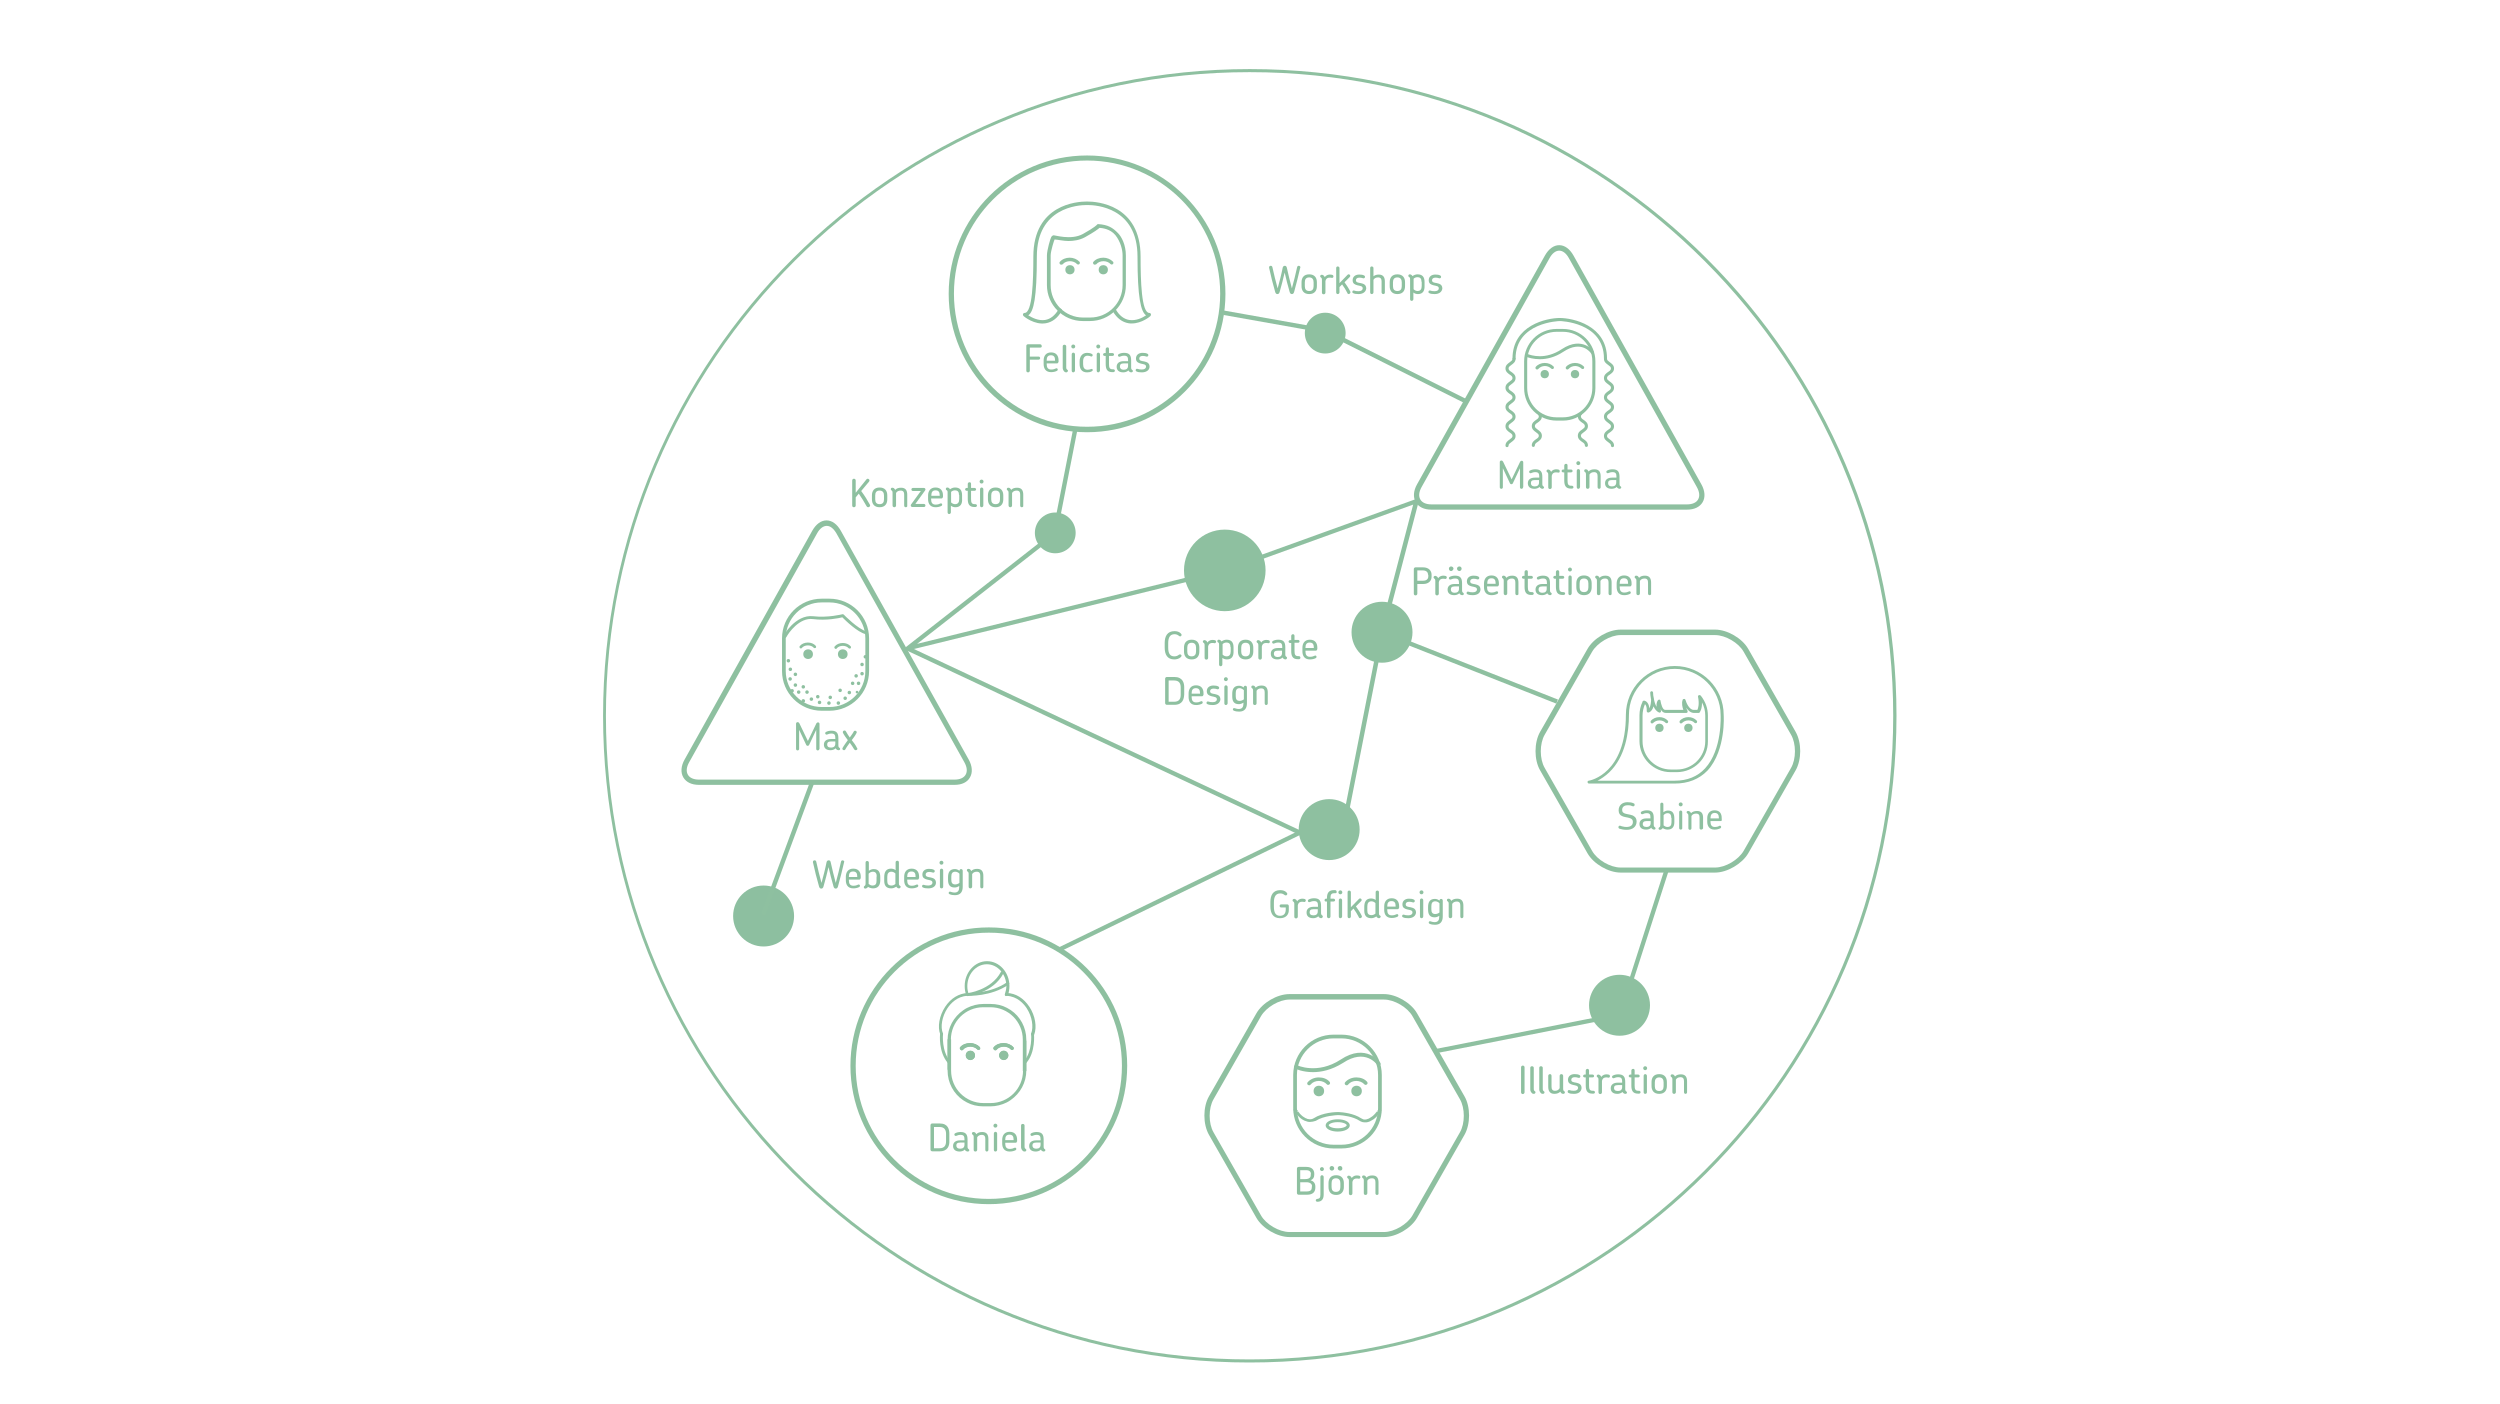 <?xml version="1.0" encoding="utf-8"?>
<!-- Generator: Adobe Illustrator 25.2.0, SVG Export Plug-In . SVG Version: 6.00 Build 0)  -->
<svg version="1.1" id="Ebene_1" xmlns="http://www.w3.org/2000/svg" xmlns:xlink="http://www.w3.org/1999/xlink" x="0px" y="0px"
	 viewBox="0 0 1140 640" style="enable-background:new 0 0 1140 640;" xml:space="preserve">
<style type="text/css">
	.st0{fill:#8EC0A0;}
	.st1{fill:#8DBFA0;}
	.st2{fill:none;stroke:#92D296;stroke-width:0.5;stroke-miterlimit:10;}
</style>
<g>
	<g>
		<g>
			<circle class="st0" cx="481.2" cy="243" r="9.3"/>
		</g>
	</g>
	<g>
		<g>
			<g>
				<path class="st0" d="M592.9,122.1c-0.9,3.8-1.7,7.2-2.8,11.1c-0.2,0.6-0.5,0.9-1,0.9c-0.5,0-0.8-0.3-1-0.9
					c-0.9-3.1-1.6-5.9-2.3-8.9c-0.7,3-1.4,5.8-2.3,8.9c-0.2,0.6-0.5,0.9-1,0.9c-0.5,0-0.8-0.3-1-0.9c-1.1-3.9-2-7.3-2.8-11.1
					c0-0.1,0-0.1,0-0.2c0-0.5,0.4-0.7,0.8-0.7c0.3,0,0.6,0.2,0.7,0.6c0.7,3.3,1.5,6.3,2.4,9.7c0.9-3.3,1.7-6.3,2.3-9.4
					c0.1-0.5,0.4-0.9,1-0.9c0.5,0,0.8,0.4,0.9,0.9c0.7,3.1,1.4,6.1,2.3,9.4c0.9-3.4,1.7-6.4,2.4-9.7c0.1-0.4,0.4-0.6,0.7-0.6
					c0.4,0,0.8,0.3,0.8,0.7C592.9,122,592.9,122,592.9,122.1z"/>
			</g>
		</g>
		<g>
			<g>
				<path class="st0" d="M597,134.1c-2.5,0-3.5-1.6-3.5-3.6v-1.8c0-2,1-3.6,3.5-3.6c2.5,0,3.5,1.6,3.5,3.6v1.8
					C600.5,132.5,599.5,134.1,597,134.1z M599,128.7c0-1.3-0.6-2.2-2-2.2c-1.4,0-2,0.8-2,2.2v1.8c0,1.4,0.6,2.2,2,2.2
					c1.4,0,2-0.8,2-2.2V128.7z"/>
			</g>
		</g>
		<g>
			<g>
				<path class="st0" d="M607.2,126.7c-0.2-0.1-0.4-0.1-0.9-0.1c-0.7,0-1.6,0.2-1.9,1.6v5.2c0,0.4-0.3,0.8-0.8,0.8s-0.8-0.3-0.8-0.8
					v-5.8c0-0.7-0.2-0.9-0.5-1.1c-0.2-0.1-0.3-0.3-0.3-0.5c0-0.4,0.3-0.7,0.7-0.7c0.1,0,0.2,0,0.2,0c0.7,0.2,1,0.6,1.2,1.1
					c0.7-1.1,1.8-1.2,2.4-1.2c0.5,0,0.9,0.1,1.2,0.2c0.3,0.2,0.4,0.6,0.3,0.9C608,126.5,607.7,126.8,607.2,126.7z"/>
			</g>
		</g>
		<g>
			<g>
				<path class="st0" d="M615,134.1c-0.2,0-0.5-0.1-0.6-0.5c-0.7-1.4-1.5-2.7-2.4-3.9l-1.2,1.2v2.4c0,0.4-0.3,0.8-0.8,0.8
					c-0.4,0-0.7-0.3-0.7-0.8v-11.1c0-0.4,0.3-0.7,0.7-0.7c0.4,0,0.8,0.3,0.8,0.7v6.9l3.7-3.8c0.3-0.3,0.7-0.3,1,0
					c0.3,0.3,0.3,0.7,0,1l-2.4,2.4c1,1.4,2,2.9,2.7,4.4C615.9,133.6,615.4,134.1,615,134.1z"/>
			</g>
		</g>
		<g>
			<g>
				<path class="st0" d="M619.5,134.1c-1.1,0-1.8-0.1-2.4-0.4c-0.4-0.1-0.5-0.5-0.4-0.8c0.1-0.4,0.5-0.5,0.8-0.4
					c0.6,0.2,1.1,0.3,2,0.3c1.3,0,1.9-0.6,1.9-1.3c0-1.1-1.2-1.1-2.4-1.4c-1.1-0.3-2.2-0.7-2.2-2.3c0-1.7,1.3-2.6,3-2.6
					c1,0,1.6,0.1,2.2,0.4c0.4,0.2,0.5,0.5,0.4,0.9c-0.1,0.3-0.5,0.5-0.8,0.4c-0.6-0.2-1.1-0.3-1.7-0.3c-1.1,0-1.6,0.5-1.6,1.2
					c0,1,1,1.1,2.2,1.3c1.2,0.3,2.5,0.6,2.5,2.5C622.8,133.2,621.4,134.1,619.5,134.1z"/>
			</g>
		</g>
		<g>
			<g>
				<path class="st0" d="M630.8,134.1c-0.4,0-0.8-0.3-0.8-0.8v-4.9c0-1.1-0.3-1.9-1.6-1.9c-1,0-1.7,0.4-2.1,1.1v5.7
					c0,0.4-0.3,0.8-0.8,0.8c-0.4,0-0.7-0.3-0.7-0.8v-11.1c0-0.4,0.3-0.7,0.7-0.7c0.4,0,0.8,0.3,0.8,0.7v3.8c0.6-0.5,1.4-0.8,2.4-0.8
					c2.2,0,2.8,1.4,2.8,3.2v5C631.6,133.7,631.2,134.1,630.8,134.1z"/>
			</g>
		</g>
		<g>
			<g>
				<path class="st0" d="M637.2,134.1c-2.5,0-3.5-1.6-3.5-3.6v-1.8c0-2,1-3.6,3.5-3.6c2.5,0,3.5,1.6,3.5,3.6v1.8
					C640.7,132.5,639.7,134.1,637.2,134.1z M639.2,128.7c0-1.3-0.6-2.2-2-2.2c-1.4,0-2,0.8-2,2.2v1.8c0,1.4,0.6,2.2,2,2.2
					c1.4,0,2-0.8,2-2.2V128.7z"/>
			</g>
		</g>
		<g>
			<g>
				<path class="st0" d="M646.6,134.1c-0.7,0-1.5-0.2-2.1-0.7v3c0,0.4-0.3,0.8-0.8,0.8c-0.4,0-0.7-0.3-0.7-0.8v-9
					c0-0.7-0.1-0.9-0.5-1.1c-0.2-0.1-0.3-0.3-0.3-0.5c0-0.5,0.3-0.7,0.7-0.7c0.3,0,0.6,0.1,0.9,0.4c0.1,0.1,0.2,0.2,0.3,0.4
					c0.7-0.5,1.5-0.8,2.3-0.8c2.3,0,3.2,1.3,3.2,3.5v1.6C649.7,132.5,648.9,134.1,646.6,134.1z M648.2,128.5c0-1.4-0.5-2.1-1.9-2.1
					c-0.5,0-1.2,0.2-1.7,0.7v4.8c0.6,0.6,1.3,0.8,1.8,0.8c1.3,0,1.9-0.8,1.9-2.3V128.5z"/>
			</g>
		</g>
		<g>
			<g>
				<path class="st0" d="M654.2,134.1c-1.1,0-1.8-0.1-2.4-0.4c-0.4-0.1-0.5-0.5-0.4-0.8c0.1-0.4,0.5-0.5,0.8-0.4
					c0.6,0.2,1.1,0.3,2,0.3c1.3,0,1.9-0.6,1.9-1.3c0-1.1-1.2-1.1-2.4-1.4c-1.1-0.3-2.2-0.7-2.2-2.3c0-1.7,1.3-2.6,3-2.6
					c1,0,1.6,0.1,2.2,0.4c0.4,0.2,0.5,0.5,0.4,0.9c-0.1,0.3-0.5,0.5-0.8,0.4c-0.6-0.2-1.1-0.3-1.7-0.3c-1.1,0-1.6,0.5-1.6,1.2
					c0,1,1,1.1,2.2,1.3c1.2,0.3,2.5,0.6,2.5,2.5C657.5,133.2,656.1,134.1,654.2,134.1z"/>
			</g>
		</g>
	</g>
	<g>
		<g>
			<circle class="st0" cx="738.5" cy="458.4" r="13.9"/>
		</g>
	</g>
	<g>
		<g>
			<g>
				<path class="st0" d="M583.7,418.7c-3.2,0-4.4-2.2-4.4-5.4v-2c0-3.1,1.2-5.4,4.5-5.4c1.1,0,2.2,0.3,2.9,1.1
					c0.2,0.2,0.3,0.4,0.3,0.6c0,0.3-0.2,0.7-0.7,0.7c-0.3,0-0.4-0.1-0.7-0.3c-0.5-0.4-1.1-0.6-1.8-0.6c-2,0-2.9,1.4-2.9,4.1v2
					c0,2.8,0.9,4.1,2.8,4.1c1.8,0,2.6-1.1,2.6-2.9v-0.9h-2.1c-0.4,0-0.7-0.3-0.7-0.7c0-0.4,0.3-0.7,0.7-0.7h2.8
					c0.4,0,0.7,0.3,0.7,0.8v1.6C587.8,416.8,586.6,418.7,583.7,418.7z"/>
			</g>
		</g>
		<g>
			<g>
				<path class="st0" d="M594.6,411.3c-0.2-0.1-0.4-0.1-0.9-0.1c-0.7,0-1.6,0.2-1.9,1.6v5.2c0,0.4-0.3,0.8-0.8,0.8s-0.8-0.3-0.8-0.8
					v-5.8c0-0.7-0.2-0.9-0.5-1.1c-0.2-0.1-0.3-0.3-0.3-0.5c0-0.4,0.3-0.7,0.7-0.7c0.1,0,0.2,0,0.2,0c0.7,0.2,1,0.6,1.2,1.1
					c0.7-1.1,1.8-1.2,2.4-1.2c0.5,0,0.9,0.1,1.2,0.2c0.3,0.2,0.4,0.6,0.3,0.9C595.3,411.1,595,411.4,594.6,411.3z"/>
			</g>
		</g>
		<g>
			<g>
				<path class="st0" d="M602.4,418.7c-0.3,0-0.7-0.2-0.9-0.4c-0.2-0.1-0.3-0.3-0.3-0.5c-0.7,0.7-1.7,0.9-2.4,0.9
					c-2.1,0-3-1.1-3-2.5V416c0-1.4,1-2.5,3.2-2.5h2V413c0-1.4-0.3-2.1-1.8-2.1c-0.8,0-1.3,0.2-1.8,0.4c-0.8,0.4-1.4-0.6-0.7-1.1
					c0.7-0.4,1.6-0.6,2.5-0.6c2.5,0,3.2,1.2,3.2,3.5v3.2c0,0.7,0.2,0.9,0.5,1.1c0.2,0.1,0.3,0.3,0.3,0.5
					C603.2,418.4,602.8,418.7,602.4,418.7z M600.9,414.6H599c-1.5,0-1.8,0.6-1.8,1.4v0.1c0,0.7,0.4,1.3,1.8,1.3
					c1.2,0,1.9-0.6,1.9-1.8V414.6z"/>
			</g>
		</g>
		<g>
			<g>
				<path class="st0" d="M609,407.3h-0.5c-1.4,0-1.8,0.6-1.8,2.1v0.4h1.4c0.4,0,0.7,0.3,0.7,0.7c0,0.3-0.3,0.6-0.7,0.6h-1.4v6.8
					c0,0.4-0.3,0.8-0.8,0.8c-0.4,0-0.8-0.3-0.8-0.8v-6.8h-0.5c-0.4,0-0.6-0.3-0.6-0.6c0-0.4,0.3-0.7,0.6-0.7h0.5v-0.4
					c0-2.1,0.8-3.5,3.1-3.5h0.6c0.4,0,0.7,0.3,0.7,0.7C609.6,407,609.4,407.3,609,407.3z"/>
			</g>
		</g>
		<g>
			<g>
				<path class="st0" d="M611.2,407.8c-0.5,0-0.9-0.4-0.9-0.9c0-0.5,0.4-0.9,0.9-0.9c0.5,0,0.9,0.4,0.9,0.9
					C612.1,407.4,611.7,407.8,611.2,407.8z M611.2,418.7c-0.4,0-0.7-0.3-0.7-0.8v-7.4c0-0.4,0.3-0.8,0.7-0.8c0.4,0,0.8,0.3,0.8,0.8
					v7.4C612,418.3,611.7,418.7,611.2,418.7z"/>
			</g>
		</g>
		<g>
			<g>
				<path class="st0" d="M620.2,418.7c-0.2,0-0.5-0.1-0.6-0.5c-0.7-1.4-1.5-2.7-2.4-3.9l-1.2,1.2v2.4c0,0.4-0.3,0.8-0.8,0.8
					c-0.4,0-0.7-0.3-0.7-0.8v-11.1c0-0.4,0.3-0.7,0.7-0.7c0.4,0,0.8,0.3,0.8,0.7v6.9l3.7-3.8c0.3-0.3,0.7-0.3,1,0
					c0.3,0.3,0.3,0.7,0,1l-2.4,2.4c1,1.4,2,2.9,2.7,4.4C621.2,418.2,620.7,418.7,620.2,418.7z"/>
			</g>
		</g>
		<g>
			<g>
				<path class="st0" d="M628.8,418.7c-0.3,0-0.6-0.1-0.9-0.4c-0.1-0.1-0.2-0.2-0.3-0.4c-0.7,0.5-1.5,0.8-2.3,0.8
					c-2.3,0-3.2-1.3-3.2-3.5v-1.6c0-2.3,0.8-3.9,3.1-3.9c0.7,0,1.5,0.2,2.1,0.7v-3.6c0-0.4,0.3-0.7,0.8-0.7c0.4,0,0.7,0.3,0.7,0.7
					v9.6c0,0.7,0.1,0.9,0.5,1.1c0.2,0.1,0.3,0.3,0.3,0.5C629.5,418.4,629.2,418.7,628.8,418.7z M627.2,411.8
					c-0.6-0.6-1.3-0.8-1.8-0.8c-1.3,0-1.9,0.8-1.9,2.3v1.9c0,1.4,0.5,2.1,1.9,2.1c0.6,0,1.2-0.2,1.8-0.7V411.8z"/>
			</g>
		</g>
		<g>
			<g>
				<path class="st0" d="M637.9,414c0,0.4-0.3,0.6-0.6,0.6h-4.7v0.5c0,1.4,0.6,2.3,2,2.3c1,0,1.6-0.2,2.2-0.5c0.3-0.2,0.7,0,0.8,0.3
					c0.1,0.3,0,0.6-0.3,0.8c-0.8,0.4-1.7,0.6-2.7,0.6c-2.5,0-3.4-1.7-3.4-3.7v-1.6c0-2,1-3.7,3.4-3.7c2.5,0,3.4,1.7,3.4,3.6V414z
					 M636.4,413.1c0-1.4-0.5-2.2-1.9-2.2c-1.4,0-1.9,0.9-1.9,2.2v0.3h3.8V413.1z"/>
			</g>
		</g>
		<g>
			<g>
				<path class="st0" d="M642.2,418.7c-1.1,0-1.8-0.1-2.4-0.4c-0.4-0.1-0.5-0.5-0.4-0.8c0.1-0.4,0.5-0.5,0.8-0.4
					c0.6,0.2,1.1,0.3,2,0.3c1.3,0,1.9-0.6,1.9-1.3c0-1.1-1.2-1.1-2.4-1.4c-1.1-0.3-2.2-0.7-2.2-2.3c0-1.7,1.3-2.6,3-2.6
					c1,0,1.6,0.1,2.2,0.4c0.4,0.2,0.5,0.5,0.4,0.9c-0.1,0.3-0.5,0.5-0.8,0.4c-0.6-0.2-1.1-0.3-1.7-0.3c-1.1,0-1.6,0.5-1.6,1.2
					c0,1,1,1.1,2.2,1.3c1.2,0.3,2.5,0.6,2.5,2.5C645.5,417.8,644.1,418.7,642.2,418.7z"/>
			</g>
		</g>
		<g>
			<g>
				<path class="st0" d="M648.2,407.8c-0.5,0-0.9-0.4-0.9-0.9c0-0.5,0.4-0.9,0.9-0.9c0.5,0,0.9,0.4,0.9,0.9
					C649.1,407.4,648.7,407.8,648.2,407.8z M648.2,418.7c-0.4,0-0.7-0.3-0.7-0.8v-7.4c0-0.4,0.3-0.8,0.7-0.8c0.4,0,0.8,0.3,0.8,0.8
					v7.4C649,418.3,648.7,418.7,648.2,418.7z"/>
			</g>
		</g>
		<g>
			<g>
				<path class="st0" d="M657.9,417.9c0,2.2-1,3.8-3.5,3.8c-0.8,0-1.7-0.1-2.4-0.4c-0.3-0.1-0.5-0.3-0.5-0.6c0-0.4,0.3-0.7,0.7-0.6
					c0.5,0.1,1,0.4,2,0.4c1.5,0,2.1-0.9,2.1-2.4v-0.5c-0.7,0.5-1.5,0.7-2.1,0.7c-2.3,0-3-1.4-3-3.6v-1.1c0-2.2,0.8-3.7,3.1-3.7
					c0.7,0,1.4,0.2,2.1,0.8v0c0-0.4,0.3-0.8,0.7-0.8c0.5,0,0.8,0.3,0.8,0.8V417.9z M654.5,411c-1.3,0-1.8,0.8-1.8,2.2v1.5
					c0,1.4,0.5,2.1,1.8,2.1c0.5,0,1.3-0.2,1.9-0.7v-4.2C655.8,411.2,655,411,654.5,411z"/>
			</g>
		</g>
		<g>
			<g>
				<path class="st0" d="M666.6,418.7c-0.4,0-0.7-0.3-0.7-0.8V413c0-1.1-0.3-1.9-1.6-1.9c-1,0-1.7,0.4-2.1,1.1v5.7
					c0,0.4-0.3,0.8-0.8,0.8s-0.8-0.3-0.8-0.8v-5.8c0-0.7-0.2-0.9-0.5-1.1c-0.2-0.1-0.3-0.3-0.3-0.5c0-0.5,0.3-0.7,0.7-0.7
					c0.3,0,0.7,0.1,0.9,0.4c0.2,0.2,0.3,0.4,0.4,0.6c0.6-0.7,1.5-1,2.7-1c2.2,0,2.8,1.4,2.8,3.2v5
					C667.3,418.3,667,418.7,666.6,418.7z"/>
			</g>
		</g>
	</g>
	<g>
		<g>
			<g>
				<path class="st0" d="M395.9,231.3c-0.3,0-0.5-0.1-0.7-0.4c-1.1-2-2.3-3.9-3.6-5.8l-1.4,1.7v3.7c0,0.4-0.3,0.8-0.8,0.8
					s-0.8-0.3-0.8-0.8v-11.4c0-0.4,0.3-0.8,0.8-0.8s0.8,0.4,0.8,0.8v5.6l4.9-6.1c0.1-0.2,0.4-0.3,0.6-0.3c0.2,0,0.3,0.1,0.5,0.2
					c0.3,0.3,0.4,0.7,0.1,1.1l-3.6,4.3c1.5,2,2.8,4.1,4,6.3C397,230.8,396.4,231.3,395.9,231.3z"/>
			</g>
		</g>
		<g>
			<g>
				<path class="st0" d="M401.1,231.3c-2.5,0-3.5-1.6-3.5-3.6v-1.8c0-2,1-3.6,3.5-3.6c2.5,0,3.5,1.6,3.5,3.6v1.8
					C404.6,229.7,403.6,231.3,401.1,231.3z M403.1,225.9c0-1.3-0.6-2.2-2-2.2c-1.4,0-2,0.8-2,2.2v1.8c0,1.4,0.6,2.2,2,2.2
					c1.4,0,2-0.8,2-2.2V225.9z"/>
			</g>
		</g>
		<g>
			<g>
				<path class="st0" d="M413,231.3c-0.4,0-0.7-0.3-0.7-0.8v-4.9c0-1.1-0.3-1.9-1.6-1.9c-1,0-1.7,0.4-2.1,1.1v5.7
					c0,0.4-0.3,0.8-0.8,0.8c-0.4,0-0.8-0.3-0.8-0.8v-5.8c0-0.7-0.2-0.9-0.5-1.1c-0.2-0.1-0.3-0.3-0.3-0.5c0-0.5,0.3-0.7,0.7-0.7
					c0.3,0,0.7,0.1,0.9,0.4c0.2,0.2,0.3,0.4,0.4,0.6c0.6-0.7,1.5-1,2.7-1c2.2,0,2.8,1.4,2.8,3.2v5C413.8,231,413.5,231.3,413,231.3z
					"/>
			</g>
		</g>
		<g>
			<g>
				<path class="st0" d="M421.8,223.7l-4.4,6.1h3.9c0.4,0,0.7,0.3,0.7,0.7c0,0.4-0.3,0.7-0.7,0.7h-5.3c-0.3,0-0.7-0.3-0.7-0.7
					c0-0.2,0-0.3,0.1-0.4l4.5-6.2h-3.6c-0.4,0-0.7-0.3-0.7-0.7c0-0.4,0.3-0.7,0.7-0.7h5c0.3,0,0.7,0.2,0.7,0.7
					C422,223.3,422,223.5,421.8,223.7z"/>
			</g>
		</g>
		<g>
			<g>
				<path class="st0" d="M429.9,226.7c0,0.4-0.3,0.6-0.6,0.6h-4.7v0.5c0,1.4,0.6,2.3,2,2.3c1,0,1.6-0.2,2.2-0.5
					c0.3-0.2,0.7,0,0.8,0.3c0.1,0.3,0,0.6-0.3,0.8c-0.8,0.4-1.7,0.6-2.7,0.6c-2.5,0-3.4-1.7-3.4-3.7V226c0-2,1-3.7,3.4-3.7
					c2.5,0,3.4,1.7,3.4,3.6V226.7z M428.5,225.8c0-1.4-0.5-2.2-1.9-2.2c-1.4,0-1.9,0.9-1.9,2.2v0.3h3.8V225.8z"/>
			</g>
		</g>
		<g>
			<g>
				<path class="st0" d="M435.7,231.3c-0.7,0-1.5-0.2-2.1-0.7v3c0,0.4-0.3,0.8-0.8,0.8c-0.4,0-0.7-0.3-0.7-0.8v-9
					c0-0.7-0.1-0.9-0.5-1.1c-0.2-0.1-0.3-0.3-0.3-0.5c0-0.5,0.3-0.7,0.7-0.7c0.3,0,0.6,0.1,0.9,0.4c0.1,0.1,0.2,0.2,0.3,0.4
					c0.7-0.5,1.5-0.8,2.3-0.8c2.3,0,3.2,1.3,3.2,3.5v1.6C438.9,229.7,438,231.3,435.7,231.3z M437.3,225.7c0-1.4-0.5-2.1-1.9-2.1
					c-0.5,0-1.2,0.2-1.7,0.7v4.8c0.6,0.6,1.3,0.8,1.8,0.8c1.3,0,1.9-0.8,1.9-2.3V225.7z"/>
			</g>
		</g>
		<g>
			<g>
				<path class="st0" d="M444.8,231.2h-0.5c-2.4,0-3-1.5-3-3.7v-3.7h-0.5c-0.4,0-0.7-0.3-0.7-0.6c0-0.4,0.3-0.7,0.7-0.7h0.5v-1.8
					c0-0.4,0.3-0.8,0.8-0.8s0.7,0.3,0.7,0.8v1.8h1.6c0.4,0,0.7,0.3,0.7,0.7c0,0.3-0.3,0.6-0.7,0.6h-1.6v3.7c0,1.7,0.3,2.4,1.7,2.4
					h0.3c0.4,0,0.7,0.3,0.7,0.7C445.5,230.9,445.1,231.2,444.8,231.2z"/>
			</g>
		</g>
		<g>
			<g>
				<path class="st0" d="M447.6,220.5c-0.5,0-0.9-0.4-0.9-0.9c0-0.5,0.4-0.9,0.9-0.9c0.5,0,0.9,0.4,0.9,0.9
					C448.5,220.1,448.1,220.5,447.6,220.5z M447.6,231.3c-0.4,0-0.7-0.3-0.7-0.8v-7.4c0-0.4,0.3-0.8,0.7-0.8c0.4,0,0.8,0.3,0.8,0.8
					v7.4C448.4,231,448,231.3,447.6,231.3z"/>
			</g>
		</g>
		<g>
			<g>
				<path class="st0" d="M454,231.3c-2.5,0-3.5-1.6-3.5-3.6v-1.8c0-2,1-3.6,3.5-3.6c2.5,0,3.5,1.6,3.5,3.6v1.8
					C457.5,229.7,456.5,231.3,454,231.3z M456,225.9c0-1.3-0.6-2.2-2-2.2c-1.4,0-2,0.8-2,2.2v1.8c0,1.4,0.6,2.2,2,2.2
					c1.4,0,2-0.8,2-2.2V225.9z"/>
			</g>
		</g>
		<g>
			<g>
				<path class="st0" d="M465.9,231.3c-0.4,0-0.7-0.3-0.7-0.8v-4.9c0-1.1-0.3-1.9-1.6-1.9c-1,0-1.7,0.4-2.1,1.1v5.7
					c0,0.4-0.3,0.8-0.8,0.8c-0.4,0-0.8-0.3-0.8-0.8v-5.8c0-0.7-0.2-0.9-0.5-1.1c-0.2-0.1-0.3-0.3-0.3-0.5c0-0.5,0.3-0.7,0.7-0.7
					c0.3,0,0.7,0.1,0.9,0.4c0.2,0.2,0.3,0.4,0.4,0.6c0.6-0.7,1.5-1,2.7-1c2.2,0,2.8,1.4,2.8,3.2v5
					C466.7,231,466.4,231.3,465.9,231.3z"/>
			</g>
		</g>
	</g>
	<g>
		<g>
			<circle class="st1" cx="348.2" cy="417.7" r="13.9"/>
		</g>
	</g>
	<g>
		<g>
			<g>
				<path class="st0" d="M694.4,498.9c-0.4,0-0.8-0.3-0.8-0.8v-11.4c0-0.4,0.3-0.8,0.8-0.8s0.8,0.4,0.8,0.8v11.4
					C695.2,498.5,694.8,498.9,694.4,498.9z"/>
			</g>
		</g>
		<g>
			<g>
				<path class="st0" d="M699.4,498.8c-0.3,0-0.7-0.1-0.9-0.4c-0.4-0.4-0.7-1-0.7-1.6v-9.9c0-0.4,0.3-0.7,0.8-0.7
					c0.4,0,0.8,0.3,0.8,0.7v9.6c0,0.7,0.2,0.9,0.5,1.1c0.2,0.1,0.3,0.3,0.3,0.5C700.1,498.6,699.8,498.8,699.4,498.8z"/>
			</g>
		</g>
		<g>
			<g>
				<path class="st0" d="M703.5,498.8c-0.3,0-0.7-0.1-0.9-0.4c-0.4-0.4-0.7-1-0.7-1.6v-9.9c0-0.4,0.3-0.7,0.8-0.7
					c0.4,0,0.8,0.3,0.8,0.7v9.6c0,0.7,0.2,0.9,0.5,1.1c0.2,0.1,0.3,0.3,0.3,0.5C704.3,498.6,703.9,498.8,703.5,498.8z"/>
			</g>
		</g>
		<g>
			<g>
				<path class="st0" d="M712.8,498.8c-0.3,0-0.7-0.1-0.9-0.4c-0.2-0.2-0.3-0.4-0.4-0.6c-0.6,0.6-1.5,1-2.7,1
					c-2.1,0-2.8-1.4-2.8-3.2v-5c0-0.4,0.3-0.8,0.8-0.8c0.4,0,0.7,0.3,0.7,0.8v4.9c0,1.1,0.3,1.9,1.6,1.9c1.1,0,1.7-0.5,2.1-1.2v-5.6
					c0-0.4,0.3-0.8,0.8-0.8c0.4,0,0.8,0.3,0.8,0.8v5.9c0,0.7,0.2,0.9,0.5,1.1c0.2,0.1,0.3,0.3,0.3,0.5
					C713.6,498.6,713.2,498.8,712.8,498.8z"/>
			</g>
		</g>
		<g>
			<g>
				<path class="st0" d="M717.7,498.8c-1.1,0-1.8-0.1-2.4-0.4c-0.4-0.1-0.5-0.5-0.4-0.9c0.1-0.4,0.5-0.5,0.8-0.4
					c0.6,0.2,1.1,0.3,2,0.3c1.3,0,1.9-0.6,1.9-1.3c0-1.1-1.2-1.1-2.4-1.4c-1.1-0.3-2.2-0.7-2.2-2.3c0-1.7,1.3-2.6,3-2.6
					c1,0,1.6,0.1,2.2,0.4c0.4,0.2,0.5,0.5,0.4,0.9c-0.1,0.3-0.5,0.5-0.8,0.4c-0.6-0.2-1.1-0.3-1.7-0.3c-1.1,0-1.6,0.5-1.6,1.2
					c0,1,1,1.1,2.2,1.3c1.2,0.3,2.5,0.6,2.5,2.5C721,498,719.6,498.8,717.7,498.8z"/>
			</g>
		</g>
		<g>
			<g>
				<path class="st0" d="M726.6,498.7h-0.5c-2.4,0-3-1.5-3-3.7v-3.7h-0.5c-0.4,0-0.7-0.3-0.7-0.6c0-0.4,0.3-0.7,0.7-0.7h0.5v-1.8
					c0-0.4,0.3-0.8,0.8-0.8c0.4,0,0.7,0.3,0.7,0.8v1.8h1.6c0.4,0,0.7,0.3,0.7,0.7c0,0.3-0.3,0.6-0.7,0.6h-1.6v3.7
					c0,1.7,0.3,2.4,1.7,2.4h0.3c0.4,0,0.7,0.3,0.7,0.7C727.3,498.4,727,498.7,726.6,498.7z"/>
			</g>
		</g>
		<g>
			<g>
				<path class="st0" d="M733.3,491.4c-0.2-0.1-0.4-0.1-0.9-0.1c-0.7,0-1.6,0.2-1.9,1.6v5.2c0,0.4-0.3,0.8-0.8,0.8
					c-0.4,0-0.8-0.3-0.8-0.8v-5.8c0-0.7-0.2-0.9-0.5-1.1c-0.2-0.1-0.3-0.3-0.3-0.5c0-0.4,0.3-0.7,0.7-0.7c0.1,0,0.2,0,0.2,0
					c0.7,0.2,1,0.6,1.2,1.1c0.7-1.1,1.8-1.2,2.4-1.2c0.5,0,0.9,0.1,1.2,0.2c0.3,0.2,0.4,0.6,0.3,0.9
					C734,491.3,733.7,491.5,733.3,491.4z"/>
			</g>
		</g>
		<g>
			<g>
				<path class="st0" d="M741.1,498.8c-0.3,0-0.7-0.2-0.9-0.4c-0.2-0.1-0.3-0.3-0.3-0.5c-0.7,0.7-1.7,0.9-2.4,0.9
					c-2.1,0-3-1.1-3-2.5v-0.1c0-1.4,1-2.5,3.2-2.5h2v-0.4c0-1.4-0.3-2.1-1.8-2.1c-0.8,0-1.3,0.2-1.8,0.4c-0.8,0.4-1.4-0.6-0.7-1.1
					c0.7-0.4,1.6-0.6,2.5-0.6c2.5,0,3.2,1.2,3.2,3.5v3.2c0,0.7,0.2,0.9,0.5,1.1c0.2,0.1,0.3,0.3,0.3,0.5
					C741.9,498.6,741.6,498.8,741.1,498.8z M739.6,494.8h-1.8c-1.5,0-1.8,0.6-1.8,1.3v0.1c0,0.7,0.4,1.3,1.8,1.3
					c1.2,0,1.9-0.6,1.9-1.8V494.8z"/>
			</g>
		</g>
		<g>
			<g>
				<path class="st0" d="M747.4,498.7h-0.5c-2.4,0-3-1.5-3-3.7v-3.7h-0.5c-0.4,0-0.7-0.3-0.7-0.6c0-0.4,0.3-0.7,0.7-0.7h0.5v-1.8
					c0-0.4,0.3-0.8,0.8-0.8s0.7,0.3,0.7,0.8v1.8h1.6c0.4,0,0.7,0.3,0.7,0.7c0,0.3-0.3,0.6-0.7,0.6h-1.6v3.7c0,1.7,0.3,2.4,1.7,2.4
					h0.3c0.4,0,0.7,0.3,0.7,0.7C748.1,498.4,747.8,498.7,747.4,498.7z"/>
			</g>
		</g>
		<g>
			<g>
				<path class="st0" d="M750.2,488c-0.5,0-0.9-0.4-0.9-0.9c0-0.5,0.4-0.9,0.9-0.9c0.5,0,0.9,0.4,0.9,0.9
					C751.1,487.6,750.7,488,750.2,488z M750.2,498.8c-0.4,0-0.7-0.3-0.7-0.8v-7.4c0-0.4,0.3-0.8,0.7-0.8c0.4,0,0.8,0.3,0.8,0.8v7.4
					C751,498.5,750.7,498.8,750.2,498.8z"/>
			</g>
		</g>
		<g>
			<g>
				<path class="st0" d="M756.6,498.8c-2.5,0-3.5-1.6-3.5-3.6v-1.8c0-2,1-3.6,3.5-3.6c2.5,0,3.5,1.6,3.5,3.6v1.8
					C760.1,497.2,759.1,498.8,756.6,498.8z M758.6,493.5c0-1.3-0.6-2.2-2-2.2c-1.4,0-2,0.9-2,2.2v1.8c0,1.4,0.6,2.2,2,2.2
					c1.4,0,2-0.8,2-2.2V493.5z"/>
			</g>
		</g>
		<g>
			<g>
				<path class="st0" d="M768.6,498.8c-0.4,0-0.7-0.3-0.7-0.8v-4.9c0-1.1-0.3-1.9-1.6-1.9c-1,0-1.7,0.4-2.1,1.1v5.7
					c0,0.4-0.3,0.8-0.8,0.8s-0.8-0.3-0.8-0.8v-5.8c0-0.7-0.2-0.9-0.5-1.1c-0.2-0.1-0.3-0.3-0.3-0.5c0-0.5,0.3-0.7,0.7-0.7
					c0.3,0,0.7,0.1,0.9,0.4c0.2,0.2,0.3,0.4,0.4,0.6c0.6-0.7,1.5-1,2.7-1c2.2,0,2.8,1.4,2.8,3.2v5
					C769.3,498.5,769,498.8,768.6,498.8z"/>
			</g>
		</g>
	</g>
	<g>
		<g>
			<circle class="st0" cx="558.5" cy="260.1" r="18.6"/>
		</g>
	</g>
	<g>
		<g>
			<circle class="st0" cx="604.3" cy="151.9" r="9.3"/>
		</g>
	</g>
	<g>
		<g>
			<g>
				<path class="st1" d="M384.9,393.2c-0.9,3.8-1.7,7.2-2.8,11.1c-0.2,0.6-0.5,0.9-1,0.9c-0.5,0-0.8-0.3-1-0.9
					c-0.9-3.1-1.6-5.9-2.3-8.9c-0.7,3-1.4,5.8-2.3,8.9c-0.2,0.6-0.5,0.9-1,0.9c-0.5,0-0.8-0.3-1-0.9c-1.1-3.9-2-7.3-2.8-11.1
					c0-0.1,0-0.1,0-0.2c0-0.5,0.4-0.7,0.8-0.7c0.3,0,0.6,0.2,0.7,0.6c0.7,3.3,1.5,6.3,2.4,9.7c0.9-3.3,1.7-6.3,2.3-9.4
					c0.1-0.5,0.4-0.9,1-0.9s0.8,0.4,0.9,0.9c0.7,3.1,1.4,6.1,2.3,9.4c0.9-3.4,1.7-6.4,2.4-9.7c0.1-0.4,0.4-0.6,0.7-0.6
					c0.4,0,0.8,0.3,0.8,0.7C384.9,393,384.9,393.1,384.9,393.2z"/>
			</g>
		</g>
		<g>
			<g>
				<path class="st1" d="M392.4,400.5c0,0.4-0.3,0.6-0.6,0.6h-4.7v0.5c0,1.4,0.6,2.3,2,2.3c1,0,1.6-0.2,2.2-0.5
					c0.3-0.2,0.7,0,0.8,0.3c0.1,0.3,0,0.6-0.3,0.8c-0.8,0.4-1.7,0.6-2.7,0.6c-2.5,0-3.4-1.7-3.4-3.7v-1.6c0-2,1-3.7,3.4-3.7
					c2.5,0,3.4,1.7,3.4,3.6V400.5z M390.9,399.6c0-1.4-0.5-2.2-1.9-2.2c-1.4,0-1.9,0.9-1.9,2.2v0.3h3.8V399.6z"/>
			</g>
		</g>
		<g>
			<g>
				<path class="st1" d="M398.1,405.1c-0.8,0-1.7-0.3-2.3-0.7c-0.1,0.1-0.2,0.3-0.3,0.4c-0.3,0.2-0.6,0.4-0.9,0.4
					c-0.4,0-0.7-0.2-0.7-0.7c0-0.2,0.1-0.4,0.3-0.5c0.3-0.2,0.5-0.4,0.5-1.1v-9.6c0-0.4,0.3-0.7,0.7-0.7c0.4,0,0.8,0.3,0.8,0.7v3.8
					c0.6-0.5,1.4-0.8,2.2-0.8c2.3,0,3,1.5,3,3.7v1.7C401.3,403.8,400.3,405.1,398.1,405.1z M399.8,399.7c0-1.4-0.5-2.2-1.8-2.2
					c-0.6,0-1.4,0.3-1.9,0.9v4.7c0.5,0.4,1.1,0.7,1.7,0.7c1.4,0,1.9-0.7,1.9-2.1V399.7z"/>
			</g>
		</g>
		<g>
			<g>
				<path class="st1" d="M409.9,405.1c-0.3,0-0.6-0.1-0.9-0.4c-0.1-0.1-0.2-0.2-0.3-0.4c-0.7,0.5-1.5,0.8-2.3,0.8
					c-2.3,0-3.2-1.3-3.2-3.5v-1.6c0-2.3,0.8-3.9,3.1-3.9c0.7,0,1.5,0.2,2.1,0.7v-3.6c0-0.4,0.3-0.7,0.8-0.7c0.4,0,0.7,0.3,0.7,0.7
					v9.6c0,0.7,0.1,0.9,0.5,1.1c0.2,0.1,0.3,0.3,0.3,0.5C410.6,404.9,410.3,405.1,409.9,405.1z M408.3,398.3
					c-0.6-0.6-1.3-0.8-1.8-0.8c-1.3,0-1.9,0.8-1.9,2.3v1.9c0,1.4,0.5,2.1,1.9,2.1c0.6,0,1.2-0.2,1.8-0.7V398.3z"/>
			</g>
		</g>
		<g>
			<g>
				<path class="st1" d="M419,400.5c0,0.4-0.3,0.6-0.6,0.6h-4.7v0.5c0,1.4,0.6,2.3,2,2.3c1,0,1.6-0.2,2.2-0.5c0.3-0.2,0.7,0,0.8,0.3
					c0.1,0.3,0,0.6-0.3,0.8c-0.8,0.4-1.7,0.6-2.7,0.6c-2.5,0-3.4-1.7-3.4-3.7v-1.6c0-2,1-3.7,3.4-3.7c2.5,0,3.4,1.7,3.4,3.6V400.5z
					 M417.5,399.6c0-1.4-0.5-2.2-1.9-2.2c-1.4,0-1.9,0.9-1.9,2.2v0.3h3.8V399.6z"/>
			</g>
		</g>
		<g>
			<g>
				<path class="st1" d="M423.3,405.1c-1.1,0-1.8-0.1-2.4-0.4c-0.4-0.1-0.5-0.5-0.4-0.8c0.1-0.4,0.5-0.5,0.8-0.4
					c0.6,0.2,1.1,0.3,2,0.3c1.3,0,1.9-0.6,1.9-1.3c0-1.1-1.2-1.1-2.4-1.4c-1.1-0.3-2.2-0.7-2.2-2.3c0-1.7,1.3-2.6,3-2.6
					c1,0,1.6,0.1,2.2,0.4c0.4,0.2,0.5,0.5,0.4,0.9c-0.1,0.3-0.5,0.5-0.8,0.4c-0.6-0.2-1.1-0.3-1.7-0.3c-1.1,0-1.6,0.5-1.6,1.2
					c0,1,1,1.1,2.2,1.3c1.2,0.3,2.5,0.6,2.5,2.5C426.7,404.3,425.2,405.1,423.3,405.1z"/>
			</g>
		</g>
		<g>
			<g>
				<path class="st1" d="M429.3,394.3c-0.5,0-0.9-0.4-0.9-0.9c0-0.5,0.4-0.9,0.9-0.9c0.5,0,0.9,0.4,0.9,0.9
					C430.2,393.9,429.8,394.3,429.3,394.3z M429.3,405.1c-0.4,0-0.7-0.3-0.7-0.8v-7.4c0-0.4,0.3-0.8,0.7-0.8c0.4,0,0.8,0.3,0.8,0.8
					v7.4C430.1,404.8,429.8,405.1,429.3,405.1z"/>
			</g>
		</g>
		<g>
			<g>
				<path class="st1" d="M439,404.4c0,2.2-1,3.8-3.5,3.8c-0.8,0-1.7-0.1-2.4-0.4c-0.3-0.1-0.5-0.3-0.5-0.6c0-0.4,0.3-0.7,0.7-0.6
					c0.5,0.1,1,0.4,2,0.4c1.5,0,2.1-0.9,2.1-2.4V404c-0.7,0.5-1.5,0.7-2.1,0.7c-2.3,0-3-1.4-3-3.6v-1.1c0-2.2,0.8-3.7,3.1-3.7
					c0.7,0,1.4,0.2,2.1,0.8v0c0-0.4,0.3-0.8,0.7-0.8c0.5,0,0.8,0.3,0.8,0.8V404.4z M435.6,397.5c-1.3,0-1.8,0.8-1.8,2.2v1.5
					c0,1.4,0.5,2.1,1.8,2.1c0.5,0,1.3-0.2,1.9-0.7v-4.2C436.9,397.7,436.1,397.5,435.6,397.5z"/>
			</g>
		</g>
		<g>
			<g>
				<path class="st1" d="M447.7,405.1c-0.4,0-0.7-0.3-0.7-0.8v-4.9c0-1.1-0.3-1.9-1.6-1.9c-1,0-1.7,0.4-2.1,1.1v5.7
					c0,0.4-0.3,0.8-0.8,0.8s-0.8-0.3-0.8-0.8v-5.8c0-0.7-0.2-0.9-0.5-1.1c-0.2-0.1-0.3-0.3-0.3-0.5c0-0.5,0.3-0.7,0.7-0.7
					c0.3,0,0.7,0.1,0.9,0.4c0.2,0.2,0.3,0.4,0.4,0.6c0.6-0.7,1.5-1,2.7-1c2.2,0,2.8,1.4,2.8,3.2v5
					C448.4,404.8,448.1,405.1,447.7,405.1z"/>
			</g>
		</g>
	</g>
	<g>
		<g>
			<g>
				<path class="st1" d="M649,266.3h-2.7v4.4c0,0.4-0.3,0.8-0.8,0.8s-0.8-0.3-0.8-0.8v-11.2c0-0.4,0.3-0.8,0.8-0.8h3.3
					c3,0,4,1.8,4,3.4v0.9C652.8,264.9,651.4,266.3,649,266.3z M651.2,262.1c0-0.9-0.5-2-2.5-2h-2.4v4.7h2.7c1.6,0,2.3-0.9,2.3-1.9
					V262.1z"/>
			</g>
		</g>
		<g>
			<g>
				<path class="st1" d="M658.9,264c-0.2-0.1-0.4-0.1-0.9-0.1c-0.7,0-1.6,0.2-1.9,1.6v5.2c0,0.4-0.3,0.8-0.8,0.8s-0.8-0.3-0.8-0.8
					v-5.8c0-0.7-0.2-0.9-0.5-1.1c-0.2-0.1-0.3-0.3-0.3-0.5c0-0.4,0.3-0.7,0.7-0.7c0.1,0,0.2,0,0.2,0c0.7,0.2,1,0.6,1.2,1.1
					c0.7-1.1,1.8-1.2,2.4-1.2c0.5,0,0.9,0.1,1.2,0.2c0.3,0.2,0.4,0.6,0.3,0.9C659.6,263.8,659.3,264.1,658.9,264z"/>
			</g>
		</g>
		<g>
			<g>
				<path class="st1" d="M666.7,271.4c-0.3,0-0.7-0.2-0.9-0.4c-0.2-0.1-0.3-0.3-0.3-0.5c-0.7,0.7-1.7,0.9-2.4,0.9
					c-2.1,0-3-1.1-3-2.5v-0.1c0-1.4,1-2.5,3.2-2.5h2v-0.4c0-1.4-0.3-2.1-1.8-2.1c-0.8,0-1.3,0.2-1.8,0.4c-0.8,0.4-1.4-0.6-0.7-1.1
					c0.7-0.4,1.6-0.6,2.5-0.6c2.5,0,3.2,1.2,3.2,3.5v3.2c0,0.7,0.2,0.9,0.5,1.1c0.2,0.1,0.3,0.3,0.3,0.5
					C667.5,271.2,667.2,271.4,666.7,271.4z M661.7,260.4c-0.6,0-1-0.5-1-1.1c0-0.6,0.5-1,1-1c0.6,0,1.1,0.5,1.1,1
					C662.7,259.9,662.2,260.4,661.7,260.4z M665.2,267.4h-1.8c-1.5,0-1.8,0.6-1.8,1.4v0.1c0,0.7,0.4,1.4,1.8,1.4
					c1.2,0,1.9-0.6,1.9-1.8V267.4z M665.5,260.4c-0.6,0-1.1-0.5-1.1-1.1c0-0.6,0.5-1,1.1-1c0.6,0,1,0.5,1,1
					C666.5,259.9,666,260.4,665.5,260.4z"/>
			</g>
		</g>
		<g>
			<g>
				<path class="st1" d="M671.6,271.4c-1.1,0-1.8-0.1-2.4-0.4c-0.4-0.1-0.5-0.5-0.4-0.8c0.1-0.4,0.5-0.5,0.8-0.4
					c0.6,0.2,1.1,0.3,2,0.3c1.3,0,1.9-0.6,1.9-1.3c0-1.1-1.2-1.1-2.4-1.4c-1.1-0.3-2.2-0.7-2.2-2.3c0-1.7,1.3-2.6,3-2.6
					c1,0,1.6,0.1,2.2,0.4c0.4,0.2,0.5,0.5,0.4,0.9c-0.1,0.3-0.5,0.5-0.8,0.4c-0.6-0.2-1.1-0.3-1.7-0.3c-1.1,0-1.6,0.5-1.6,1.2
					c0,1,1,1.1,2.2,1.3c1.2,0.3,2.5,0.6,2.5,2.5C675,270.5,673.6,271.4,671.6,271.4z"/>
			</g>
		</g>
		<g>
			<g>
				<path class="st1" d="M683.4,266.8c0,0.4-0.3,0.6-0.6,0.6h-4.7v0.5c0,1.4,0.6,2.3,2,2.3c1,0,1.6-0.2,2.2-0.5
					c0.3-0.2,0.7,0,0.8,0.3c0.1,0.3,0,0.6-0.3,0.8c-0.8,0.4-1.7,0.6-2.7,0.6c-2.5,0-3.4-1.7-3.4-3.7v-1.6c0-2,1-3.7,3.4-3.7
					c2.5,0,3.4,1.7,3.4,3.6V266.8z M682,265.9c0-1.4-0.5-2.2-1.9-2.2c-1.4,0-1.9,0.9-1.9,2.2v0.3h3.8V265.9z"/>
			</g>
		</g>
		<g>
			<g>
				<path class="st1" d="M691.7,271.4c-0.4,0-0.7-0.3-0.7-0.8v-4.9c0-1.1-0.3-1.9-1.6-1.9c-1,0-1.7,0.4-2.1,1.1v5.7
					c0,0.4-0.3,0.8-0.8,0.8c-0.4,0-0.8-0.3-0.8-0.8v-5.8c0-0.7-0.2-0.9-0.5-1.1c-0.2-0.1-0.3-0.3-0.3-0.5c0-0.5,0.3-0.7,0.7-0.7
					c0.3,0,0.7,0.1,0.9,0.4c0.2,0.2,0.3,0.4,0.4,0.6c0.6-0.7,1.5-1,2.7-1c2.2,0,2.8,1.4,2.8,3.2v5
					C692.5,271.1,692.2,271.4,691.7,271.4z"/>
			</g>
		</g>
		<g>
			<g>
				<path class="st1" d="M698.7,271.3h-0.5c-2.4,0-3-1.5-3-3.7v-3.7h-0.5c-0.4,0-0.7-0.3-0.7-0.6c0-0.4,0.3-0.7,0.7-0.7h0.5v-1.8
					c0-0.4,0.3-0.8,0.8-0.8s0.7,0.3,0.7,0.8v1.8h1.6c0.4,0,0.7,0.3,0.7,0.7c0,0.3-0.3,0.6-0.7,0.6h-1.6v3.7c0,1.7,0.3,2.4,1.7,2.4
					h0.3c0.4,0,0.7,0.3,0.7,0.7C699.4,271,699,271.3,698.7,271.3z"/>
			</g>
		</g>
		<g>
			<g>
				<path class="st1" d="M706.8,271.4c-0.3,0-0.7-0.2-0.9-0.4c-0.2-0.1-0.3-0.3-0.3-0.5c-0.7,0.7-1.7,0.9-2.4,0.9
					c-2.1,0-3-1.1-3-2.5v-0.1c0-1.4,1-2.5,3.2-2.5h2v-0.4c0-1.4-0.3-2.1-1.8-2.1c-0.8,0-1.3,0.2-1.8,0.4c-0.8,0.4-1.4-0.6-0.7-1.1
					c0.7-0.4,1.6-0.6,2.5-0.6c2.5,0,3.2,1.2,3.2,3.5v3.2c0,0.7,0.2,0.9,0.5,1.1c0.2,0.1,0.3,0.3,0.3,0.5
					C707.5,271.2,707.2,271.4,706.8,271.4z M705.2,267.4h-1.8c-1.5,0-1.8,0.6-1.8,1.4v0.1c0,0.7,0.4,1.4,1.8,1.4
					c1.2,0,1.9-0.6,1.9-1.8V267.4z"/>
			</g>
		</g>
		<g>
			<g>
				<path class="st1" d="M713,271.3h-0.5c-2.4,0-3-1.5-3-3.7v-3.7H709c-0.4,0-0.7-0.3-0.7-0.6c0-0.4,0.3-0.7,0.7-0.7h0.5v-1.8
					c0-0.4,0.3-0.8,0.8-0.8c0.4,0,0.7,0.3,0.7,0.8v1.8h1.6c0.4,0,0.7,0.3,0.7,0.7c0,0.3-0.3,0.6-0.7,0.6H711v3.7
					c0,1.7,0.3,2.4,1.7,2.4h0.3c0.4,0,0.7,0.3,0.7,0.7C713.7,271,713.4,271.3,713,271.3z"/>
			</g>
		</g>
		<g>
			<g>
				<path class="st1" d="M715.9,260.6c-0.5,0-0.9-0.4-0.9-0.9c0-0.5,0.4-0.9,0.9-0.9c0.5,0,0.9,0.4,0.9,0.9
					C716.8,260.2,716.4,260.6,715.9,260.6z M715.9,271.4c-0.4,0-0.7-0.3-0.7-0.8v-7.4c0-0.4,0.3-0.8,0.7-0.8c0.4,0,0.8,0.3,0.8,0.8
					v7.4C716.6,271.1,716.3,271.4,715.9,271.4z"/>
			</g>
		</g>
		<g>
			<g>
				<path class="st1" d="M722.3,271.4c-2.5,0-3.5-1.6-3.5-3.6V266c0-2,1-3.6,3.5-3.6c2.5,0,3.5,1.6,3.5,3.6v1.8
					C725.8,269.8,724.8,271.4,722.3,271.4z M724.3,266c0-1.3-0.6-2.2-2-2.2c-1.4,0-2,0.8-2,2.2v1.8c0,1.4,0.6,2.2,2,2.2
					c1.4,0,2-0.8,2-2.2V266z"/>
			</g>
		</g>
		<g>
			<g>
				<path class="st1" d="M734.2,271.4c-0.4,0-0.7-0.3-0.7-0.8v-4.9c0-1.1-0.3-1.9-1.6-1.9c-1,0-1.7,0.4-2.1,1.1v5.7
					c0,0.4-0.3,0.8-0.8,0.8s-0.8-0.3-0.8-0.8v-5.8c0-0.7-0.2-0.9-0.5-1.1c-0.2-0.1-0.3-0.3-0.3-0.5c0-0.5,0.3-0.7,0.7-0.7
					c0.3,0,0.7,0.1,0.9,0.4c0.2,0.2,0.3,0.4,0.4,0.6c0.6-0.7,1.5-1,2.7-1c2.2,0,2.8,1.4,2.8,3.2v5
					C735,271.1,734.6,271.4,734.2,271.4z"/>
			</g>
		</g>
		<g>
			<g>
				<path class="st1" d="M743.9,266.8c0,0.4-0.3,0.6-0.6,0.6h-4.7v0.5c0,1.4,0.6,2.3,2,2.3c1,0,1.6-0.2,2.2-0.5
					c0.3-0.2,0.7,0,0.8,0.3c0.1,0.3,0,0.6-0.3,0.8c-0.8,0.4-1.7,0.6-2.7,0.6c-2.5,0-3.4-1.7-3.4-3.7v-1.6c0-2,1-3.7,3.4-3.7
					c2.5,0,3.4,1.7,3.4,3.6V266.8z M742.4,265.9c0-1.4-0.5-2.2-1.9-2.2c-1.4,0-1.9,0.9-1.9,2.2v0.3h3.8V265.9z"/>
			</g>
		</g>
		<g>
			<g>
				<path class="st1" d="M752.2,271.4c-0.4,0-0.7-0.3-0.7-0.8v-4.9c0-1.1-0.3-1.9-1.6-1.9c-1,0-1.7,0.4-2.1,1.1v5.7
					c0,0.4-0.3,0.8-0.8,0.8s-0.8-0.3-0.8-0.8v-5.8c0-0.7-0.2-0.9-0.5-1.1c-0.2-0.1-0.3-0.3-0.3-0.5c0-0.5,0.3-0.7,0.7-0.7
					c0.3,0,0.7,0.1,0.9,0.4c0.2,0.2,0.3,0.4,0.4,0.6c0.6-0.7,1.5-1,2.7-1c2.2,0,2.8,1.4,2.8,3.2v5
					C753,271.1,752.6,271.4,752.2,271.4z"/>
			</g>
		</g>
	</g>
	<g>
		<g>
			<path class="st0" d="M495.7,197.1c-34.8,0-63.1-28.3-63.1-63.1s28.3-63.1,63.1-63.1c34.8,0,63.1,28.3,63.1,63.1
				S530.5,197.1,495.7,197.1z M495.7,73.2c-33.5,0-60.7,27.2-60.7,60.7s27.2,60.7,60.7,60.7c33.5,0,60.7-27.2,60.7-60.7
				S529.2,73.2,495.7,73.2z"/>
		</g>
	</g>
	<g>
		<g>
			<g>
				<path class="st0" d="M474.4,158.5h-4.8v4.1h4c0.4,0,0.7,0.3,0.7,0.7c0,0.4-0.3,0.7-0.7,0.7h-4v5c0,0.4-0.3,0.8-0.8,0.8
					s-0.8-0.3-0.8-0.8v-11.3c0-0.4,0.3-0.7,0.7-0.7h5.6c0.4,0,0.7,0.3,0.7,0.7C475.2,158.2,474.8,158.5,474.4,158.5z"/>
			</g>
		</g>
		<g>
			<g>
				<path class="st0" d="M482.6,165.1c0,0.4-0.3,0.6-0.6,0.6h-4.7v0.5c0,1.4,0.6,2.3,2,2.3c1,0,1.6-0.2,2.2-0.5
					c0.3-0.2,0.7,0,0.8,0.3c0.1,0.3,0,0.6-0.3,0.8c-0.8,0.4-1.7,0.6-2.7,0.6c-2.5,0-3.4-1.7-3.4-3.7v-1.6c0-2,1-3.7,3.4-3.7
					c2.5,0,3.4,1.7,3.4,3.6V165.1z M481.1,164.2c0-1.4-0.5-2.2-1.9-2.2c-1.4,0-1.9,0.9-1.9,2.2v0.3h3.8V164.2z"/>
			</g>
		</g>
		<g>
			<g>
				<path class="st0" d="M486.2,169.8c-0.3,0-0.7-0.1-0.9-0.4c-0.4-0.4-0.7-1-0.7-1.6v-9.9c0-0.4,0.3-0.7,0.8-0.7
					c0.4,0,0.8,0.3,0.8,0.7v9.6c0,0.7,0.2,0.9,0.5,1.1c0.2,0.1,0.3,0.3,0.3,0.5C486.9,169.5,486.6,169.8,486.2,169.8z"/>
			</g>
		</g>
		<g>
			<g>
				<path class="st0" d="M489.4,158.9c-0.5,0-0.9-0.4-0.9-0.9c0-0.5,0.4-0.9,0.9-0.9c0.5,0,0.9,0.4,0.9,0.9
					C490.3,158.5,489.9,158.9,489.4,158.9z M489.4,169.8c-0.4,0-0.7-0.3-0.7-0.8v-7.4c0-0.4,0.3-0.8,0.7-0.8c0.4,0,0.8,0.3,0.8,0.8
					v7.4C490.2,169.4,489.8,169.8,489.4,169.8z"/>
			</g>
		</g>
		<g>
			<g>
				<path class="st0" d="M497.9,169.3c-0.7,0.4-1.5,0.5-2.2,0.5c-2.4,0-3.4-1.6-3.4-3.8v-1.2c0-2.1,1.1-3.9,3.4-3.9
					c0.7,0,1.5,0.1,2.2,0.5c0.3,0.2,0.5,0.5,0.3,0.8c-0.1,0.3-0.5,0.5-0.8,0.3c-0.5-0.2-0.9-0.3-1.5-0.3c-1.3,0-2,1-2,2.5v1.4
					c0,1.5,0.6,2.5,2,2.5c0.5,0,1-0.1,1.6-0.3c0.3-0.2,0.7,0,0.8,0.3C498.4,168.8,498.2,169.1,497.9,169.3z"/>
			</g>
		</g>
		<g>
			<g>
				<path class="st0" d="M500.8,158.9c-0.5,0-0.9-0.4-0.9-0.9c0-0.5,0.4-0.9,0.9-0.9c0.5,0,0.9,0.4,0.9,0.9
					C501.7,158.5,501.3,158.9,500.8,158.9z M500.8,169.8c-0.4,0-0.7-0.3-0.7-0.8v-7.4c0-0.4,0.3-0.8,0.7-0.8c0.4,0,0.8,0.3,0.8,0.8
					v7.4C501.5,169.4,501.2,169.8,500.8,169.8z"/>
			</g>
		</g>
		<g>
			<g>
				<path class="st0" d="M507.7,169.7h-0.5c-2.4,0-3-1.5-3-3.7v-3.7h-0.5c-0.4,0-0.7-0.3-0.7-0.6c0-0.4,0.3-0.7,0.7-0.7h0.5v-1.8
					c0-0.4,0.3-0.8,0.8-0.8s0.7,0.3,0.7,0.8v1.8h1.6c0.4,0,0.7,0.3,0.7,0.7c0,0.3-0.3,0.6-0.7,0.6h-1.6v3.7c0,1.7,0.3,2.4,1.7,2.4
					h0.3c0.4,0,0.7,0.3,0.7,0.7C508.4,169.3,508.1,169.7,507.7,169.7z"/>
			</g>
		</g>
		<g>
			<g>
				<path class="st0" d="M515.8,169.8c-0.3,0-0.7-0.2-0.9-0.4c-0.2-0.1-0.3-0.3-0.3-0.5c-0.7,0.7-1.7,0.9-2.4,0.9
					c-2.1,0-3-1.1-3-2.5v-0.1c0-1.4,1-2.5,3.2-2.5h2v-0.4c0-1.4-0.3-2.1-1.8-2.1c-0.8,0-1.3,0.2-1.8,0.4c-0.8,0.4-1.4-0.6-0.7-1.1
					c0.7-0.4,1.6-0.6,2.5-0.6c2.5,0,3.2,1.2,3.2,3.5v3.2c0,0.7,0.2,0.9,0.5,1.1c0.2,0.1,0.3,0.3,0.3,0.5
					C516.6,169.5,516.3,169.8,515.8,169.8z M514.3,165.7h-1.8c-1.5,0-1.8,0.6-1.8,1.4v0.1c0,0.7,0.4,1.4,1.8,1.4
					c1.2,0,1.9-0.6,1.9-1.8V165.7z"/>
			</g>
		</g>
		<g>
			<g>
				<path class="st0" d="M520.7,169.8c-1.1,0-1.8-0.1-2.4-0.4c-0.4-0.1-0.5-0.5-0.4-0.8c0.1-0.4,0.5-0.5,0.8-0.4
					c0.6,0.2,1.1,0.3,2,0.3c1.3,0,1.9-0.6,1.9-1.3c0-1.1-1.2-1.1-2.4-1.4c-1.1-0.3-2.2-0.7-2.2-2.3c0-1.7,1.3-2.6,3-2.6
					c1,0,1.6,0.1,2.2,0.4c0.4,0.2,0.5,0.5,0.4,0.9c-0.1,0.3-0.5,0.5-0.8,0.4c-0.6-0.2-1.1-0.3-1.7-0.3c-1.1,0-1.6,0.5-1.6,1.2
					c0,1,1,1.1,2.2,1.3c1.2,0.3,2.5,0.6,2.5,2.5C524.1,168.9,522.6,169.8,520.7,169.8z"/>
			</g>
		</g>
	</g>
	<g>
		<g>
			<path class="st0" d="M450.9,549.1c-34.8,0-63.1-28.3-63.1-63.1c0-34.8,28.3-63.1,63.1-63.1S514,451.2,514,486
				C514,520.8,485.7,549.1,450.9,549.1z M450.9,425.3c-33.5,0-60.7,27.2-60.7,60.7s27.2,60.7,60.7,60.7s60.7-27.2,60.7-60.7
				S484.4,425.3,450.9,425.3z"/>
		</g>
	</g>
	<g>
		<g>
			<g>
				<path class="st0" d="M428.5,525h-3.4c-0.4,0-0.8-0.3-0.8-0.8v-11.1c0-0.4,0.3-0.8,0.8-0.8h3.4c3.9,0,4.4,2.8,4.4,4.7v3.2
					C433,522.2,432.4,525,428.5,525z M431.4,517.1c0-1.6-0.5-3.2-3-3.2h-2.5v9.7h2.5c2.5,0,3-1.6,3-3.2V517.1z"/>
			</g>
		</g>
		<g>
			<g>
				<path class="st0" d="M441.2,525.1c-0.3,0-0.7-0.2-0.9-0.4c-0.2-0.1-0.3-0.3-0.3-0.5c-0.7,0.7-1.7,0.9-2.4,0.9
					c-2.1,0-3-1.1-3-2.5v-0.1c0-1.4,1-2.5,3.2-2.5h2v-0.4c0-1.4-0.3-2.1-1.8-2.1c-0.8,0-1.3,0.2-1.8,0.4c-0.8,0.4-1.4-0.6-0.7-1.1
					c0.7-0.4,1.6-0.6,2.5-0.6c2.5,0,3.2,1.2,3.2,3.5v3.2c0,0.7,0.2,0.9,0.5,1.1c0.2,0.1,0.3,0.3,0.3,0.5
					C442,524.9,441.7,525.1,441.2,525.1z M439.7,521h-1.8c-1.5,0-1.8,0.6-1.8,1.3v0.1c0,0.7,0.4,1.4,1.8,1.4c1.2,0,1.9-0.6,1.9-1.8
					V521z"/>
			</g>
		</g>
		<g>
			<g>
				<path class="st0" d="M450,525.1c-0.4,0-0.7-0.3-0.7-0.8v-4.9c0-1.1-0.3-1.9-1.6-1.9c-1,0-1.7,0.4-2.1,1.1v5.7
					c0,0.4-0.3,0.8-0.8,0.8s-0.8-0.3-0.8-0.8v-5.8c0-0.7-0.2-0.9-0.5-1.1c-0.2-0.1-0.3-0.3-0.3-0.5c0-0.5,0.3-0.7,0.7-0.7
					c0.3,0,0.7,0.1,0.9,0.4c0.2,0.2,0.3,0.4,0.4,0.6c0.6-0.7,1.5-1,2.7-1c2.2,0,2.8,1.4,2.8,3.2v5
					C450.7,524.7,450.4,525.1,450,525.1z"/>
			</g>
		</g>
		<g>
			<g>
				<path class="st0" d="M453.9,514.2c-0.5,0-0.9-0.4-0.9-0.9s0.4-0.9,0.9-0.9c0.5,0,0.9,0.4,0.9,0.9S454.4,514.2,453.9,514.2z
					 M453.9,525.1c-0.4,0-0.7-0.3-0.7-0.8v-7.4c0-0.4,0.3-0.8,0.7-0.8c0.4,0,0.8,0.3,0.8,0.8v7.4
					C454.7,524.7,454.4,525.1,453.9,525.1z"/>
			</g>
		</g>
		<g>
			<g>
				<path class="st0" d="M463.7,520.5c0,0.4-0.3,0.6-0.6,0.6h-4.7v0.5c0,1.4,0.6,2.3,2,2.3c1,0,1.6-0.2,2.2-0.5
					c0.3-0.2,0.7,0,0.8,0.3c0.1,0.3,0,0.6-0.3,0.8c-0.8,0.4-1.7,0.6-2.7,0.6c-2.5,0-3.4-1.7-3.4-3.7v-1.6c0-2,1-3.7,3.4-3.7
					c2.5,0,3.4,1.7,3.4,3.6V520.5z M462.2,519.6c0-1.4-0.5-2.2-1.9-2.2c-1.4,0-1.9,0.9-1.9,2.2v0.3h3.8V519.6z"/>
			</g>
		</g>
		<g>
			<g>
				<path class="st0" d="M467.2,525.1c-0.3,0-0.7-0.1-0.9-0.4c-0.4-0.4-0.7-1-0.7-1.6v-9.9c0-0.4,0.3-0.7,0.8-0.7
					c0.4,0,0.8,0.3,0.8,0.7v9.6c0,0.7,0.2,0.9,0.5,1.1c0.2,0.1,0.3,0.3,0.3,0.5C468,524.9,467.7,525.1,467.2,525.1z"/>
			</g>
		</g>
		<g>
			<g>
				<path class="st0" d="M475.9,525.1c-0.3,0-0.7-0.2-0.9-0.4c-0.2-0.1-0.3-0.3-0.3-0.5c-0.7,0.7-1.7,0.9-2.4,0.9
					c-2.1,0-3-1.1-3-2.5v-0.1c0-1.4,1-2.5,3.2-2.5h2v-0.4c0-1.4-0.3-2.1-1.8-2.1c-0.8,0-1.3,0.2-1.8,0.4c-0.8,0.4-1.4-0.6-0.7-1.1
					c0.7-0.4,1.6-0.6,2.5-0.6c2.5,0,3.2,1.2,3.2,3.5v3.2c0,0.7,0.2,0.9,0.5,1.1c0.2,0.1,0.3,0.3,0.3,0.5
					C476.6,524.9,476.3,525.1,475.9,525.1z M474.4,521h-1.8c-1.5,0-1.8,0.6-1.8,1.3v0.1c0,0.7,0.4,1.4,1.8,1.4
					c1.2,0,1.9-0.6,1.9-1.8V521z"/>
			</g>
		</g>
	</g>
	<g>
		<g>
			<g>
				<path class="st0" d="M694.5,222.2c0,0.4-0.3,0.7-0.7,0.7c-0.4,0-0.7-0.3-0.7-0.7v-8.7l-3.2,6.8c-0.1,0.3-0.4,0.5-0.7,0.5
					c-0.3,0-0.6-0.2-0.7-0.5l-3.2-6.8v8.7c0,0.4-0.3,0.7-0.7,0.7c-0.4,0-0.7-0.3-0.7-0.7v-11.5c0-0.4,0.3-0.7,0.7-0.7
					c0.4,0,0.6,0.2,0.8,0.5l3.9,8.1l3.9-8.1c0.2-0.3,0.5-0.4,0.7-0.4c0.4,0,0.7,0.3,0.7,0.7V222.2z"/>
			</g>
		</g>
		<g>
			<g>
				<path class="st0" d="M703.3,222.9c-0.3,0-0.7-0.2-0.9-0.4c-0.2-0.1-0.3-0.3-0.3-0.5c-0.7,0.7-1.7,0.9-2.4,0.9
					c-2.1,0-3-1.1-3-2.5v-0.1c0-1.4,1-2.5,3.2-2.5h2v-0.4c0-1.4-0.3-2.1-1.8-2.1c-0.8,0-1.3,0.2-1.8,0.4c-0.8,0.4-1.4-0.6-0.7-1.1
					c0.7-0.4,1.6-0.6,2.5-0.6c2.5,0,3.2,1.2,3.2,3.5v3.2c0,0.7,0.2,0.9,0.5,1.1c0.2,0.1,0.3,0.3,0.3,0.5
					C704,222.7,703.7,222.9,703.3,222.9z M701.7,218.9h-1.8c-1.5,0-1.8,0.6-1.8,1.4v0.1c0,0.7,0.4,1.4,1.8,1.4
					c1.2,0,1.9-0.6,1.9-1.8V218.9z"/>
			</g>
		</g>
		<g>
			<g>
				<path class="st0" d="M710.4,215.5c-0.2-0.1-0.4-0.1-0.9-0.1c-0.7,0-1.6,0.2-1.9,1.6v5.2c0,0.4-0.3,0.8-0.8,0.8s-0.8-0.3-0.8-0.8
					v-5.8c0-0.7-0.2-0.9-0.5-1.1c-0.2-0.1-0.3-0.3-0.3-0.5c0-0.4,0.3-0.7,0.7-0.7c0.1,0,0.2,0,0.2,0c0.7,0.2,1,0.6,1.2,1.1
					c0.7-1.1,1.8-1.2,2.4-1.2c0.5,0,0.9,0.1,1.2,0.2c0.3,0.2,0.4,0.6,0.3,0.9C711.2,215.4,710.9,215.6,710.4,215.5z"/>
			</g>
		</g>
		<g>
			<g>
				<path class="st0" d="M716.8,222.8h-0.5c-2.4,0-3-1.5-3-3.7v-3.7h-0.5c-0.4,0-0.7-0.3-0.7-0.6c0-0.4,0.3-0.7,0.7-0.7h0.5v-1.8
					c0-0.4,0.3-0.8,0.8-0.8s0.7,0.3,0.7,0.8v1.8h1.6c0.4,0,0.7,0.3,0.7,0.7c0,0.3-0.3,0.6-0.7,0.6h-1.6v3.7c0,1.7,0.3,2.4,1.7,2.4
					h0.3c0.4,0,0.7,0.3,0.7,0.7C717.5,222.5,717.2,222.8,716.8,222.8z"/>
			</g>
		</g>
		<g>
			<g>
				<path class="st0" d="M719.7,212.1c-0.5,0-0.9-0.4-0.9-0.9c0-0.5,0.4-0.9,0.9-0.9c0.5,0,0.9,0.4,0.9,0.9
					C720.6,211.7,720.2,212.1,719.7,212.1z M719.7,222.9c-0.4,0-0.7-0.3-0.7-0.8v-7.4c0-0.4,0.3-0.8,0.7-0.8c0.4,0,0.8,0.3,0.8,0.8
					v7.4C720.4,222.6,720.1,222.9,719.7,222.9z"/>
			</g>
		</g>
		<g>
			<g>
				<path class="st0" d="M729.2,222.9c-0.4,0-0.7-0.3-0.7-0.8v-4.9c0-1.1-0.3-1.9-1.6-1.9c-1,0-1.7,0.4-2.1,1.1v5.7
					c0,0.4-0.3,0.8-0.8,0.8s-0.8-0.3-0.8-0.8v-5.8c0-0.7-0.2-0.9-0.5-1.1c-0.2-0.1-0.3-0.3-0.3-0.5c0-0.5,0.3-0.7,0.7-0.7
					c0.3,0,0.7,0.1,0.9,0.4c0.2,0.2,0.3,0.4,0.4,0.6c0.6-0.7,1.5-1,2.7-1c2.2,0,2.8,1.4,2.8,3.2v5
					C729.9,222.6,729.6,222.9,729.2,222.9z"/>
			</g>
		</g>
		<g>
			<g>
				<path class="st0" d="M738.5,222.9c-0.3,0-0.7-0.2-0.9-0.4c-0.2-0.1-0.3-0.3-0.3-0.5c-0.7,0.7-1.7,0.9-2.4,0.9
					c-2.1,0-3-1.1-3-2.5v-0.1c0-1.4,1-2.5,3.2-2.5h2v-0.4c0-1.4-0.3-2.1-1.8-2.1c-0.8,0-1.3,0.2-1.8,0.4c-0.8,0.4-1.4-0.6-0.7-1.1
					c0.7-0.4,1.6-0.6,2.5-0.6c2.5,0,3.2,1.2,3.2,3.5v3.2c0,0.7,0.2,0.9,0.5,1.1c0.2,0.1,0.3,0.3,0.3,0.5
					C739.2,222.7,738.9,222.9,738.5,222.9z M736.9,218.9h-1.8c-1.5,0-1.8,0.6-1.8,1.4v0.1c0,0.7,0.4,1.4,1.8,1.4
					c1.2,0,1.9-0.6,1.9-1.8V218.9z"/>
			</g>
		</g>
	</g>
	<g>
		<g>
			<g>
				<g>
					<g>
						<path class="st0" d="M700.9,168.5c-0.2,0-0.3-0.1-0.5-0.2c-0.3-0.3-0.3-0.7-0.1-1c0.9-1.1,2.5-1.8,4.1-1.8c1.6,0,3,0.6,4,1.6
							c0.3,0.3,0.2,0.7,0,1c-0.3,0.3-0.7,0.2-1,0c-0.7-0.7-1.8-1.2-2.9-1.2c-1.2,0-2.3,0.5-3,1.3
							C701.3,168.4,701.1,168.5,700.9,168.5z"/>
					</g>
				</g>
			</g>
			<g>
				<g>
					<g>
						<circle class="st0" cx="704.4" cy="170.6" r="1.9"/>
					</g>
				</g>
			</g>
			<g>
				<g>
					<g>
						<path class="st0" d="M714.7,168.5c-0.2,0-0.3-0.1-0.5-0.2c-0.3-0.3-0.3-0.7-0.1-1c0.9-1.1,2.5-1.8,4.1-1.8c1.6,0,3,0.6,4,1.6
							c0.3,0.3,0.2,0.7,0,1c-0.3,0.3-0.7,0.2-1,0c-0.7-0.7-1.8-1.2-2.9-1.2c-1.2,0-2.3,0.5-3,1.3
							C715.1,168.4,714.9,168.5,714.7,168.5z"/>
					</g>
				</g>
			</g>
			<g>
				<g>
					<g>
						<circle class="st0" cx="718.2" cy="170.6" r="1.9"/>
					</g>
				</g>
			</g>
		</g>
		<g>
			<g>
				<g>
					<path class="st0" d="M712.7,191.8h-2.9c-8.2,0-14.8-6.6-14.8-14.8v-12.2c0-8.2,6.6-14.8,14.8-14.8h2.9
						c8.2,0,14.8,6.6,14.8,14.8v12.2C727.5,185.1,720.9,191.8,712.7,191.8z M709.8,151.3c-7.4,0-13.4,6-13.4,13.4v12.2
						c0,7.4,6,13.4,13.4,13.4h2.9c7.4,0,13.4-6,13.4-13.4v-12.2c0-7.4-6-13.4-13.4-13.4H709.8z"/>
				</g>
			</g>
		</g>
		<g>
			<g>
				<g>
					<path class="st0" d="M702.2,163.8c-3,0-5.2-0.7-6.2-1.1c-0.4-0.1-0.5-0.6-0.4-0.9c0.1-0.4,0.6-0.5,0.9-0.4
						c1.8,0.7,8.2,2.8,15.7-2.2c9.4-6.2,14.5,1,14.5,1.1c0.2,0.3,0.1,0.8-0.2,1c-0.3,0.2-0.8,0.1-1-0.2c-0.2-0.3-4.3-6.2-12.6-0.7
						C709,163,705.2,163.8,702.2,163.8z"/>
				</g>
			</g>
		</g>
		<g>
			<g>
				<g>
					<path class="st0" d="M690.4,164.2c-0.4,0-0.7-0.3-0.7-0.7c0-15.2,15.6-18.5,21.6-18.5c0.4,0,0.7,0.3,0.7,0.7s-0.3,0.7-0.7,0.7
						c-0.2,0-20.2,0.5-20.2,17.1C691.1,163.9,690.8,164.2,690.4,164.2z"/>
				</g>
			</g>
		</g>
		<g>
			<g>
				<g>
					<path class="st0" d="M687.2,203.9c-0.4,0-0.7-0.3-0.7-0.7c0-1.5,1.1-2.2,1.9-2.8c0.8-0.6,1.3-0.9,1.3-1.6s-0.5-1.1-1.3-1.6
						c-0.8-0.6-1.9-1.3-1.9-2.8s1.1-2.2,1.9-2.8c0.8-0.6,1.3-0.9,1.3-1.6c0-0.7-0.5-1.1-1.3-1.6c-0.8-0.6-1.9-1.3-1.9-2.8
						c0-1.5,1.1-2.2,1.9-2.8c0.8-0.6,1.3-0.9,1.3-1.6c0-0.7-0.5-1.1-1.3-1.6c-0.8-0.6-1.9-1.3-1.9-2.8c0-1.5,1.1-2.2,1.9-2.8
						c0.8-0.6,1.3-0.9,1.3-1.6s-0.5-1.1-1.3-1.6c-0.8-0.6-1.9-1.3-1.9-2.8s1.1-2.2,1.9-2.8c0.8-0.6,1.3-0.9,1.3-1.6
						c0-0.4,0.3-0.7,0.7-0.7s0.7,0.3,0.7,0.7c0,1.5-1.1,2.2-1.9,2.8c-0.8,0.6-1.3,0.9-1.3,1.6s0.5,1.1,1.3,1.6
						c0.8,0.6,1.9,1.3,1.9,2.8c0,1.5-1.1,2.2-1.9,2.8c-0.8,0.6-1.3,0.9-1.3,1.6s0.5,1.1,1.3,1.6c0.8,0.6,1.9,1.3,1.9,2.8
						c0,1.5-1.1,2.2-1.9,2.8c-0.8,0.6-1.3,0.9-1.3,1.6c0,0.7,0.5,1.1,1.3,1.6c0.8,0.6,1.9,1.3,1.9,2.8c0,1.5-1.1,2.2-1.9,2.8
						c-0.8,0.6-1.3,0.9-1.3,1.6c0,0.7,0.5,1.1,1.3,1.6c0.8,0.6,1.9,1.3,1.9,2.8s-1.1,2.2-1.9,2.8c-0.8,0.6-1.3,0.9-1.3,1.6
						C687.9,203.6,687.6,203.9,687.2,203.9z"/>
				</g>
			</g>
		</g>
		<g>
			<g>
				<g>
					<path class="st0" d="M701.2,195.9c-0.8-0.6-1.3-0.9-1.3-1.6c0-0.7,0.5-1.1,1.3-1.6c0.8-0.6,1.9-1.3,1.9-2.8
						c0-0.3,0-0.5-0.1-0.7c-0.4-0.2-0.9-0.4-1.3-0.6c-0.2,0.1-0.3,0.2-0.5,0.3c0.3,0.3,0.5,0.6,0.5,1c0,0.7-0.5,1.1-1.3,1.6
						c-0.8,0.6-1.9,1.3-1.9,2.8c0,1.5,1.1,2.2,1.9,2.8c0.8,0.6,1.3,0.9,1.3,1.6s-0.5,1.1-1.3,1.6c-0.8,0.6-1.9,1.3-1.9,2.8
						c0,0.4,0.3,0.7,0.7,0.7s0.7-0.3,0.7-0.7c0-0.7,0.5-1.1,1.3-1.6c0.8-0.6,1.9-1.3,1.9-2.8C703.1,197.2,702,196.5,701.2,195.9z"/>
				</g>
			</g>
		</g>
		<g>
			<g>
				<g>
					<path class="st0" d="M721.4,195.9c0.8-0.6,1.3-0.9,1.3-1.6c0-0.7-0.5-1.1-1.3-1.6c-0.8-0.6-1.9-1.3-1.9-2.8
						c0-0.3,0-0.5,0.1-0.7c0.4-0.2,0.9-0.4,1.3-0.6c0.2,0.1,0.3,0.2,0.5,0.3c-0.3,0.3-0.5,0.6-0.5,1c0,0.7,0.5,1.1,1.3,1.6
						c0.8,0.6,1.9,1.3,1.9,2.8c0,1.5-1.1,2.2-1.9,2.8c-0.8,0.6-1.3,0.9-1.3,1.6s0.5,1.1,1.3,1.6c0.8,0.6,1.9,1.3,1.9,2.8
						c0,0.4-0.3,0.7-0.7,0.7s-0.7-0.3-0.7-0.7c0-0.7-0.5-1.1-1.3-1.6c-0.8-0.6-1.9-1.3-1.9-2.8C719.5,197.2,720.5,196.5,721.4,195.9
						z"/>
				</g>
			</g>
		</g>
		<g>
			<g>
				<g>
					<path class="st0" d="M732.1,164.2c-0.4,0-0.7-0.3-0.7-0.7c0-16.7-20-17.1-20.2-17.1c-0.4,0-0.7-0.3-0.7-0.7s0.3-0.7,0.7-0.7
						c6,0,21.6,3.3,21.6,18.5C732.8,163.9,732.5,164.2,732.1,164.2z"/>
				</g>
			</g>
		</g>
		<g>
			<g>
				<g>
					<path class="st0" d="M735.3,203.9c0.4,0,0.7-0.3,0.7-0.7c0-1.5-1.1-2.2-1.9-2.8c-0.8-0.6-1.3-0.9-1.3-1.6s0.5-1.1,1.3-1.6
						c0.8-0.6,1.9-1.3,1.9-2.8s-1.1-2.2-1.9-2.8c-0.8-0.6-1.3-0.9-1.3-1.6c0-0.7,0.5-1.1,1.3-1.6c0.8-0.6,1.9-1.3,1.9-2.8
						c0-1.5-1.1-2.2-1.9-2.8c-0.8-0.6-1.3-0.9-1.3-1.6c0-0.7,0.5-1.1,1.3-1.6c0.8-0.6,1.9-1.3,1.9-2.8c0-1.5-1.1-2.2-1.9-2.8
						c-0.8-0.6-1.3-0.9-1.3-1.6s0.5-1.1,1.3-1.6c0.8-0.6,1.9-1.3,1.9-2.8s-1.1-2.2-1.9-2.8c-0.8-0.6-1.3-0.9-1.3-1.6
						c0-0.4-0.3-0.7-0.7-0.7s-0.7,0.3-0.7,0.7c0,1.5,1.1,2.2,1.9,2.8c0.8,0.6,1.3,0.9,1.3,1.6s-0.5,1.1-1.3,1.6
						c-0.8,0.6-1.9,1.3-1.9,2.8c0,1.5,1.1,2.2,1.9,2.8c0.8,0.6,1.3,0.9,1.3,1.6s-0.5,1.1-1.3,1.6c-0.8,0.6-1.9,1.3-1.9,2.8
						c0,1.5,1.1,2.2,1.9,2.8c0.8,0.6,1.3,0.9,1.3,1.6c0,0.7-0.5,1.1-1.3,1.6c-0.8,0.6-1.9,1.3-1.9,2.8c0,1.5,1.1,2.2,1.9,2.8
						c0.8,0.6,1.3,0.9,1.3,1.6c0,0.7-0.5,1.1-1.3,1.6c-0.8,0.6-1.9,1.3-1.9,2.8s1.1,2.2,1.9,2.8c0.8,0.6,1.3,0.9,1.3,1.6
						C734.6,203.6,734.9,203.9,735.3,203.9z"/>
				</g>
			</g>
		</g>
	</g>
	<g>
		<g>
			<g>
				<path class="st0" d="M769.3,232.4H652.7c-3.3,0-5.8-1.2-7.1-3.4c-1.3-2.2-1.1-5.2,0.6-8.2l58.3-104.3c1.7-3,4-4.7,6.5-4.7l0,0
					c2.5,0,4.8,1.7,6.5,4.7l58.3,104.3c1.7,3,1.9,6,0.6,8.2C775.1,231.2,772.6,232.4,769.3,232.4z M711,114.3
					c-1.6,0-3.2,1.2-4.4,3.4L648.3,222c-1.3,2.3-1.5,4.3-0.6,5.8c0.8,1.4,2.6,2.2,5,2.2h116.6c2.4,0,4.2-0.8,5-2.2
					c0.9-1.5,0.7-3.5-0.6-5.8l-58.3-104.3C714.2,115.5,712.6,114.3,711,114.3L711,114.3z"/>
			</g>
		</g>
	</g>
	<g>
		<g>
			<g>
				<path class="st0" d="M596,544.8h-3.8c-0.4,0-0.8-0.3-0.8-0.8v-11.1c0-0.4,0.3-0.8,0.8-0.8h3.4c2.7,0,3.7,1.4,3.7,3.1v0.5
					c0,1.3-0.6,2.1-1.7,2.5c1.4,0.4,2.2,1.4,2.2,2.8v0.5C599.8,543.4,598.8,544.8,596,544.8z M597.8,535.4c0-1-0.6-1.8-2.2-1.8h-2.7
					v4.1h1.9c1.7,0,2.9-0.4,2.9-1.8V535.4z M598.3,541c0-1.2-1-1.9-2.6-1.9h-2.8v4.2h3c1.8,0,2.3-0.8,2.3-1.9V541z"/>
			</g>
		</g>
		<g>
			<g>
				<path class="st0" d="M603.6,544.7c0,2.2-1,3.3-2.9,3.3c-0.4,0-0.7-0.3-0.7-0.6c0-0.4,0.2-0.6,0.7-0.7c1-0.1,1.4-0.5,1.4-1.9
					v-8.1c0-0.4,0.3-0.8,0.7-0.8c0.5,0,0.8,0.4,0.8,0.8V544.7z M602.8,534c-0.5,0-0.9-0.4-0.9-0.9c0-0.5,0.4-0.9,0.9-0.9
					c0.5,0,0.9,0.4,0.9,0.9C603.7,533.6,603.3,534,602.8,534z"/>
			</g>
		</g>
		<g>
			<g>
				<path class="st0" d="M609.3,544.9c-2.5,0-3.5-1.6-3.5-3.6v-1.8c0-2,1-3.6,3.5-3.6c2.5,0,3.5,1.6,3.5,3.6v1.8
					C612.8,543.3,611.7,544.9,609.3,544.9z M607.3,533.8c-0.6,0-1-0.5-1-1.1c0-0.6,0.5-1,1-1c0.6,0,1.1,0.5,1.1,1
					C608.4,533.4,607.9,533.8,607.3,533.8z M611.2,539.5c0-1.3-0.6-2.2-2-2.2c-1.4,0-2,0.8-2,2.2v1.8c0,1.4,0.6,2.2,2,2.2
					c1.4,0,2-0.8,2-2.2V539.5z M611.1,533.8c-0.6,0-1.1-0.5-1.1-1.1c0-0.6,0.5-1,1.1-1c0.6,0,1,0.5,1,1
					C612.2,533.4,611.7,533.8,611.1,533.8z"/>
			</g>
		</g>
		<g>
			<g>
				<path class="st0" d="M619.5,537.5c-0.2-0.1-0.4-0.1-0.9-0.1c-0.7,0-1.6,0.2-1.9,1.6v5.2c0,0.4-0.3,0.8-0.8,0.8s-0.8-0.3-0.8-0.8
					v-5.8c0-0.7-0.2-0.9-0.5-1.1c-0.2-0.1-0.3-0.3-0.3-0.5c0-0.4,0.3-0.7,0.7-0.7c0.1,0,0.2,0,0.2,0c0.7,0.2,1,0.6,1.2,1.1
					c0.7-1.1,1.8-1.2,2.4-1.2c0.5,0,0.9,0.1,1.2,0.2c0.3,0.2,0.4,0.6,0.3,0.9C620.2,537.3,619.9,537.6,619.5,537.5z"/>
			</g>
		</g>
		<g>
			<g>
				<path class="st0" d="M627.9,544.9c-0.4,0-0.7-0.3-0.7-0.8v-4.9c0-1.1-0.3-1.9-1.6-1.9c-1,0-1.7,0.4-2.1,1.1v5.7
					c0,0.4-0.3,0.8-0.8,0.8s-0.8-0.3-0.8-0.8v-5.8c0-0.7-0.2-0.9-0.5-1.1c-0.2-0.1-0.3-0.3-0.3-0.5c0-0.5,0.3-0.7,0.7-0.7
					c0.3,0,0.7,0.1,0.9,0.4c0.2,0.2,0.3,0.4,0.4,0.6c0.6-0.7,1.5-1,2.7-1c2.2,0,2.8,1.4,2.8,3.2v5
					C628.7,544.5,628.4,544.9,627.9,544.9z"/>
			</g>
		</g>
	</g>
	<g>
		<g>
			<g>
				<path class="st0" d="M631.1,564.1H588c-5.5,0-12.3-3.9-15.1-8.8l-21.6-37.8c-2.8-4.9-2.8-12.7,0-17.6l21.6-37.8
					c2.8-4.9,9.5-8.8,15.1-8.8h43.1c5.5,0,12.3,3.9,15.1,8.8l21.6,37.8c2.8,4.8,2.8,12.7,0,17.6l-21.6,37.8
					C643.4,560.2,636.6,564.1,631.1,564.1z M588,455.8c-4.7,0-10.6,3.5-13,7.6l-21.6,37.8c-2.4,4.1-2.4,11.1,0,15.2l21.6,37.8
					c2.3,4.1,8.3,7.6,13,7.6h43.1c4.7,0,10.6-3.5,13-7.6l21.6-37.8c2.4-4.1,2.4-11.1,0-15.2l-21.6-37.8c-2.3-4.1-8.3-7.6-13-7.6H588
					z"/>
			</g>
		</g>
	</g>
	<g>
		<g>
			<g>
				<path class="st0" d="M373.6,341.5c0,0.4-0.3,0.7-0.7,0.7c-0.4,0-0.7-0.3-0.7-0.7v-8.7l-3.2,6.8c-0.1,0.3-0.4,0.5-0.7,0.5
					c-0.3,0-0.6-0.2-0.7-0.5l-3.2-6.8v8.7c0,0.4-0.3,0.7-0.7,0.7c-0.4,0-0.7-0.3-0.7-0.7V330c0-0.4,0.3-0.7,0.7-0.7
					c0.4,0,0.6,0.2,0.8,0.5l3.9,8.1l3.9-8.1c0.2-0.3,0.5-0.4,0.7-0.4c0.4,0,0.7,0.3,0.7,0.7V341.5z"/>
			</g>
		</g>
		<g>
			<g>
				<path class="st0" d="M382.3,342.1c-0.3,0-0.7-0.2-0.9-0.4c-0.2-0.1-0.3-0.3-0.3-0.5c-0.7,0.7-1.7,0.9-2.4,0.9
					c-2.1,0-3-1.1-3-2.5v-0.1c0-1.4,1-2.5,3.2-2.5h2v-0.4c0-1.4-0.3-2.1-1.8-2.1c-0.8,0-1.3,0.2-1.8,0.4c-0.8,0.4-1.4-0.6-0.7-1.1
					c0.7-0.4,1.6-0.6,2.5-0.6c2.5,0,3.2,1.2,3.2,3.5v3.2c0,0.7,0.2,0.9,0.5,1.1c0.2,0.1,0.3,0.3,0.3,0.5
					C383.1,341.9,382.8,342.1,382.3,342.1z M380.8,338.1H379c-1.5,0-1.8,0.6-1.8,1.4v0.1c0,0.7,0.4,1.3,1.8,1.3
					c1.2,0,1.9-0.6,1.9-1.8V338.1z"/>
			</g>
		</g>
		<g>
			<g>
				<path class="st0" d="M390.2,342.1c-0.2,0-0.5-0.1-0.7-0.4c-0.6-1.1-1.3-2-2-3c-0.7,1-1.5,2-2,3c-0.2,0.3-0.4,0.4-0.6,0.4
					c-0.5,0-1-0.5-0.7-1c0.7-1.3,1.6-2.4,2.4-3.6c-0.8-1.1-1.6-2.1-2.2-3.3c-0.3-0.6,0.2-1.1,0.7-1.1c0.3,0,0.5,0.1,0.7,0.5
					c0.5,1,1.1,1.8,1.7,2.7c0.6-0.9,1.3-1.7,1.8-2.7c0.1-0.3,0.4-0.4,0.6-0.4c0.5,0,1,0.5,0.7,1c-0.6,1.2-1.4,2.3-2.2,3.3
					c0.9,1.1,1.8,2.3,2.4,3.6C391.3,341.6,390.7,342.1,390.2,342.1z"/>
			</g>
		</g>
	</g>
	<g>
		<g>
			<g>
				<path class="st0" d="M782.1,397.9H739c-5.5,0-12.3-3.9-15.1-8.8l-21.6-37.8c-2.8-4.8-2.8-12.7,0-17.6l21.6-37.8
					c2.8-4.9,9.5-8.8,15.1-8.8h43.1c5.5,0,12.3,3.9,15.1,8.8l21.6,37.8c2.8,4.9,2.8,12.7,0,17.6l-21.6,37.8
					C794.4,393.9,787.6,397.9,782.1,397.9z M739,289.6c-4.7,0-10.6,3.5-13,7.6l-21.6,37.8c-2.4,4.1-2.4,11.1,0,15.2l21.6,37.8
					c2.3,4.1,8.3,7.6,13,7.6h43.1c4.7,0,10.6-3.5,13-7.6l21.6-37.8c2.4-4.1,2.4-11.1,0-15.2l-21.6-37.8c-2.3-4.1-8.3-7.6-13-7.6H739
					z"/>
			</g>
		</g>
	</g>
	<g>
		<g>
			<g>
				<path class="st0" d="M538.5,299.6c-0.8,0.8-2,1.1-3,1.1c-3.2,0-4.4-2.2-4.4-5.4v-2.1c0-3.1,1.2-5.4,4.5-5.4
					c1.1,0,2.2,0.3,2.9,1.1c0.2,0.2,0.3,0.4,0.3,0.6c0,0.3-0.2,0.7-0.7,0.7c-0.2,0-0.4-0.2-0.7-0.4c-0.5-0.4-1.1-0.6-1.8-0.6
					c-2,0-2.9,1.4-2.9,4.1v2c0,2.8,0.9,4,2.8,4c0.7,0,1.4-0.2,1.9-0.6c0.3-0.2,0.4-0.3,0.7-0.3c0.4,0,0.7,0.3,0.7,0.7
					C538.7,299.2,538.6,299.4,538.5,299.6z"/>
			</g>
		</g>
		<g>
			<g>
				<path class="st0" d="M543.4,300.7c-2.5,0-3.5-1.6-3.5-3.6v-1.8c0-2,1-3.6,3.5-3.6c2.5,0,3.5,1.6,3.5,3.6v1.8
					C546.9,299.1,545.9,300.7,543.4,300.7z M545.4,295.3c0-1.3-0.6-2.2-2-2.2c-1.4,0-2,0.9-2,2.2v1.8c0,1.4,0.6,2.2,2,2.2
					c1.4,0,2-0.9,2-2.2V295.3z"/>
			</g>
		</g>
		<g>
			<g>
				<path class="st0" d="M553.7,293.3c-0.2-0.1-0.4-0.1-0.9-0.1c-0.7,0-1.6,0.2-1.9,1.6v5.2c0,0.4-0.3,0.8-0.8,0.8
					c-0.4,0-0.8-0.3-0.8-0.8v-5.8c0-0.7-0.2-0.9-0.5-1.1c-0.2-0.1-0.3-0.3-0.3-0.5c0-0.4,0.3-0.7,0.7-0.7c0.1,0,0.2,0,0.2,0
					c0.7,0.2,1,0.6,1.2,1.1c0.7-1.1,1.8-1.2,2.4-1.2c0.5,0,0.9,0.1,1.2,0.2c0.3,0.2,0.4,0.6,0.3,0.9
					C554.4,293.1,554.1,293.4,553.7,293.3z"/>
			</g>
		</g>
		<g>
			<g>
				<path class="st0" d="M559.5,300.7c-0.7,0-1.5-0.2-2.1-0.7v3c0,0.4-0.3,0.8-0.8,0.8c-0.4,0-0.7-0.3-0.7-0.8v-9
					c0-0.7-0.1-0.9-0.5-1.1c-0.2-0.1-0.3-0.3-0.3-0.5c0-0.5,0.3-0.7,0.7-0.7c0.3,0,0.6,0.1,0.9,0.4c0.1,0.1,0.2,0.2,0.3,0.4
					c0.7-0.5,1.5-0.8,2.3-0.8c2.3,0,3.2,1.3,3.2,3.5v1.6C562.6,299.1,561.8,300.7,559.5,300.7z M561.1,295.1c0-1.4-0.5-2.1-1.9-2.1
					c-0.5,0-1.2,0.2-1.7,0.7v4.8c0.6,0.6,1.3,0.8,1.8,0.8c1.3,0,1.9-0.8,1.9-2.3V295.1z"/>
			</g>
		</g>
		<g>
			<g>
				<path class="st0" d="M568,300.7c-2.5,0-3.5-1.6-3.5-3.6v-1.8c0-2,1-3.6,3.5-3.6c2.5,0,3.5,1.6,3.5,3.6v1.8
					C571.5,299.1,570.5,300.7,568,300.7z M570,295.3c0-1.3-0.6-2.2-2-2.2c-1.4,0-2,0.9-2,2.2v1.8c0,1.4,0.6,2.2,2,2.2
					c1.4,0,2-0.9,2-2.2V295.3z"/>
			</g>
		</g>
		<g>
			<g>
				<path class="st0" d="M578.2,293.3c-0.2-0.1-0.4-0.1-0.9-0.1c-0.7,0-1.6,0.2-1.9,1.6v5.2c0,0.4-0.3,0.8-0.8,0.8
					c-0.4,0-0.8-0.3-0.8-0.8v-5.8c0-0.7-0.2-0.9-0.5-1.1c-0.2-0.1-0.3-0.3-0.3-0.5c0-0.4,0.3-0.7,0.7-0.7c0.1,0,0.2,0,0.2,0
					c0.7,0.2,1,0.6,1.2,1.1c0.7-1.1,1.8-1.2,2.4-1.2c0.5,0,0.9,0.1,1.2,0.2c0.3,0.2,0.4,0.6,0.3,0.9
					C579,293.1,578.6,293.4,578.2,293.3z"/>
			</g>
		</g>
		<g>
			<g>
				<path class="st0" d="M586.1,300.7c-0.3,0-0.7-0.2-0.9-0.4c-0.2-0.1-0.3-0.3-0.3-0.5c-0.7,0.7-1.7,0.9-2.4,0.9
					c-2.1,0-3-1.1-3-2.5V298c0-1.4,1-2.5,3.2-2.5h2v-0.4c0-1.4-0.3-2.1-1.8-2.1c-0.8,0-1.3,0.2-1.8,0.4c-0.8,0.4-1.4-0.6-0.7-1.1
					c0.7-0.4,1.6-0.6,2.5-0.6c2.5,0,3.2,1.2,3.2,3.5v3.2c0,0.7,0.2,0.9,0.5,1.1c0.2,0.1,0.3,0.3,0.3,0.5
					C586.8,300.5,586.5,300.7,586.1,300.7z M584.5,296.7h-1.8c-1.5,0-1.8,0.6-1.8,1.4v0.1c0,0.7,0.4,1.4,1.8,1.4
					c1.2,0,1.9-0.6,1.9-1.8V296.7z"/>
			</g>
		</g>
		<g>
			<g>
				<path class="st0" d="M592.3,300.6h-0.5c-2.4,0-3-1.5-3-3.7v-3.7h-0.5c-0.4,0-0.7-0.3-0.7-0.6c0-0.4,0.3-0.7,0.7-0.7h0.5V290
					c0-0.4,0.3-0.8,0.8-0.8c0.4,0,0.7,0.3,0.7,0.8v1.8h1.6c0.4,0,0.7,0.3,0.7,0.7c0,0.3-0.3,0.6-0.7,0.6h-1.6v3.7
					c0,1.7,0.3,2.4,1.7,2.4h0.3c0.4,0,0.7,0.3,0.7,0.7C593,300.3,592.7,300.6,592.3,300.6z"/>
			</g>
		</g>
		<g>
			<g>
				<path class="st0" d="M600.6,296.1c0,0.4-0.3,0.6-0.6,0.6h-4.7v0.5c0,1.4,0.6,2.3,2,2.3c1,0,1.6-0.2,2.2-0.5
					c0.3-0.2,0.7,0,0.8,0.3c0.1,0.3,0,0.6-0.3,0.8c-0.8,0.4-1.7,0.6-2.7,0.6c-2.5,0-3.4-1.7-3.4-3.7v-1.6c0-2,1-3.7,3.4-3.7
					c2.5,0,3.4,1.7,3.4,3.6V296.1z M599.1,295.2c0-1.4-0.5-2.2-1.9-2.2c-1.4,0-1.9,0.9-1.9,2.2v0.3h3.8V295.2z"/>
			</g>
		</g>
		<g>
			<g>
				<path class="st0" d="M535.5,321.4h-3.4c-0.4,0-0.8-0.3-0.8-0.8v-11.1c0-0.4,0.3-0.8,0.8-0.8h3.4c3.9,0,4.5,2.8,4.5,4.7v3.2
					C539.9,318.6,539.4,321.4,535.5,321.4z M538.4,313.5c0-1.6-0.5-3.2-3-3.2h-2.5v9.7h2.5c2.5,0,3-1.6,3-3.2V313.5z"/>
			</g>
		</g>
		<g>
			<g>
				<path class="st0" d="M548.7,316.9c0,0.4-0.3,0.6-0.6,0.6h-4.7v0.5c0,1.4,0.6,2.3,2,2.3c1,0,1.6-0.2,2.2-0.5
					c0.3-0.2,0.7,0,0.8,0.3c0.1,0.3,0,0.6-0.3,0.8c-0.8,0.4-1.7,0.6-2.7,0.6c-2.5,0-3.4-1.7-3.4-3.7v-1.6c0-2,1-3.7,3.4-3.7
					c2.5,0,3.4,1.7,3.4,3.6V316.9z M547.2,316c0-1.4-0.5-2.2-1.9-2.2c-1.4,0-1.9,0.9-1.9,2.2v0.3h3.8V316z"/>
			</g>
		</g>
		<g>
			<g>
				<path class="st0" d="M553,321.5c-1.1,0-1.8-0.1-2.4-0.4c-0.4-0.1-0.5-0.5-0.4-0.8c0.1-0.4,0.5-0.5,0.8-0.4
					c0.6,0.2,1.1,0.3,2,0.3c1.3,0,1.9-0.6,1.9-1.3c0-1.1-1.2-1.1-2.4-1.4c-1.1-0.3-2.2-0.7-2.2-2.3c0-1.7,1.3-2.6,3-2.6
					c1,0,1.6,0.1,2.2,0.4c0.4,0.2,0.5,0.5,0.4,0.9c-0.1,0.3-0.5,0.5-0.8,0.4c-0.6-0.2-1.1-0.3-1.7-0.3c-1.1,0-1.6,0.5-1.6,1.2
					c0,1,1,1.1,2.2,1.3c1.2,0.3,2.5,0.6,2.5,2.5C556.3,320.6,554.9,321.5,553,321.5z"/>
			</g>
		</g>
		<g>
			<g>
				<path class="st0" d="M559,310.6c-0.5,0-0.9-0.4-0.9-0.9c0-0.5,0.4-0.9,0.9-0.9c0.5,0,0.9,0.4,0.9,0.9
					C559.9,310.2,559.5,310.6,559,310.6z M559,321.5c-0.4,0-0.7-0.3-0.7-0.8v-7.4c0-0.4,0.3-0.8,0.7-0.8c0.4,0,0.8,0.3,0.8,0.8v7.4
					C559.8,321.1,559.4,321.5,559,321.5z"/>
			</g>
		</g>
		<g>
			<g>
				<path class="st0" d="M568.6,320.7c0,2.2-1,3.8-3.5,3.8c-0.8,0-1.7-0.1-2.4-0.4c-0.3-0.1-0.5-0.3-0.5-0.6c0-0.4,0.3-0.7,0.7-0.6
					c0.5,0.1,1,0.4,2,0.4c1.5,0,2.1-0.9,2.1-2.4v-0.5c-0.7,0.5-1.5,0.7-2.1,0.7c-2.3,0-3-1.4-3-3.6v-1.1c0-2.2,0.8-3.7,3.1-3.7
					c0.7,0,1.4,0.2,2.1,0.8v0c0-0.4,0.3-0.8,0.7-0.8c0.5,0,0.8,0.3,0.8,0.8V320.7z M565.3,313.8c-1.3,0-1.8,0.8-1.8,2.2v1.5
					c0,1.4,0.5,2.1,1.8,2.1c0.5,0,1.3-0.2,1.9-0.7v-4.2C566.5,314.1,565.8,313.8,565.3,313.8z"/>
			</g>
		</g>
		<g>
			<g>
				<path class="st0" d="M577.4,321.5c-0.4,0-0.7-0.3-0.7-0.8v-4.9c0-1.1-0.3-1.9-1.6-1.9c-1,0-1.7,0.4-2.1,1.1v5.7
					c0,0.4-0.3,0.8-0.8,0.8s-0.8-0.3-0.8-0.8v-5.8c0-0.7-0.2-0.9-0.5-1.1c-0.2-0.1-0.3-0.3-0.3-0.5c0-0.5,0.3-0.7,0.7-0.7
					c0.3,0,0.7,0.1,0.9,0.4c0.2,0.2,0.3,0.4,0.4,0.6c0.6-0.7,1.5-1,2.7-1c2.2,0,2.8,1.4,2.8,3.2v5
					C578.1,321.1,577.8,321.5,577.4,321.5z"/>
			</g>
		</g>
	</g>
	<g>
		<g>
			
				<rect x="505.3" y="237" transform="matrix(0.425 -0.905 0.905 0.425 -15.901 653.126)" class="st0" width="2" height="204.2"/>
		</g>
	</g>
	<g>
		<g>
			<path class="st2" d="M438.3,422"/>
		</g>
	</g>
	<g>
		<g>
			<path class="st0" d="M613.5,374.2c-0.1,0-0.1,0-0.2,0c-0.5-0.1-0.9-0.6-0.8-1.2l16.7-84.7l15.2-58.2L558.8,261l-144.7,35.6
				c-0.5,0.1-0.9-0.1-1.1-0.5c-0.2-0.4-0.1-0.9,0.3-1.2l67.4-52.7c0.4-0.3,1.1-0.3,1.4,0.2c0.3,0.4,0.3,1.1-0.2,1.4l-63.7,49.8
				l140.1-34.5l87.3-31.5c0.4-0.1,0.7,0,1,0.2c0.3,0.3,0.4,0.6,0.3,1l-15.7,60l-16.7,84.6C614.4,373.9,614,374.2,613.5,374.2z"/>
		</g>
	</g>
	<g>
		<g>
			<polygon class="st0" points="668.2,184 603.9,151.8 557.8,143.6 558.1,141.6 604.7,149.9 669.1,182.2 			"/>
		</g>
	</g>
	<g>
		<g>
			<polygon class="st0" points="654.2,480.4 653.8,478.5 738,461.9 758.9,396.8 760.8,397.4 739.5,463.6 			"/>
		</g>
	</g>
	<g>
		<g>
			
				<rect x="672.3" y="265.5" transform="matrix(0.367 -0.93 0.93 0.367 142.006 819.449)" class="st0" width="2" height="79.6"/>
		</g>
	</g>
	<g>
		<g>
			
				<rect x="461.9" y="218.4" transform="matrix(0.193 -0.981 0.981 0.193 176.671 653.726)" class="st0" width="48" height="2"/>
		</g>
	</g>
	<g>
		<g>
			<g>
				<g>
					<path class="st0" d="M365.2,295.7c-0.1,0-0.3,0-0.4-0.2c-0.3-0.2-0.3-0.6-0.1-0.9c0.8-1,2.2-1.6,3.7-1.6c1.4,0,2.7,0.5,3.6,1.5
						c0.2,0.3,0.2,0.7,0,0.9c-0.3,0.2-0.7,0.2-0.9,0c-0.6-0.7-1.6-1.1-2.7-1.1c-1.1,0-2.1,0.4-2.7,1.1
						C365.6,295.6,365.4,295.7,365.2,295.7z"/>
				</g>
			</g>
		</g>
		<g>
			<g>
				<g>
					<circle class="st0" cx="368.5" cy="298.3" r="2.2"/>
				</g>
			</g>
		</g>
		<g>
			<g>
				<g>
					<path class="st0" d="M381.1,295.9c-0.1,0-0.3,0-0.4-0.2c-0.3-0.2-0.3-0.6-0.1-0.9c0.8-1,2.2-1.6,3.7-1.6c1.4,0,2.7,0.5,3.6,1.5
						c0.2,0.3,0.2,0.7,0,0.9c-0.3,0.2-0.7,0.2-0.9,0c-0.6-0.7-1.6-1.1-2.7-1.1c-1.1,0-2.1,0.4-2.7,1.1
						C381.5,295.9,381.3,295.9,381.1,295.9z"/>
				</g>
			</g>
		</g>
		<g>
			<g>
				<g>
					<circle class="st0" cx="384.3" cy="298.3" r="2.2"/>
				</g>
			</g>
		</g>
		<g>
			<g>
				<g>
					<path class="st0" d="M378.2,324.1h-3.5c-10,0-18.1-8.1-18.1-18.1v-14.9c0-10,8.1-18.1,18.1-18.1h3.5c10,0,18.1,8.1,18.1,18.1
						V306C396.3,316,388.2,324.1,378.2,324.1z M374.7,274.7c-9,0-16.4,7.3-16.4,16.4V306c0,9,7.3,16.4,16.4,16.4h3.5
						c9,0,16.4-7.3,16.4-16.4v-14.9c0-9-7.3-16.4-16.4-16.4H374.7z"/>
				</g>
			</g>
		</g>
		<g>
			<g>
				<path class="st0" d="M357.8,291c-0.1,0-0.2,0-0.3-0.1c-0.3-0.2-0.5-0.6-0.3-0.9c0-0.1,5.5-9.9,13.6-9c6.7,0.8,13.3-0.9,13.3-0.9
					c0.2-0.1,0.5,0,0.7,0.2c0.1,0.1,6.4,6.6,10.3,7.6c0.4,0.1,0.6,0.5,0.5,0.8c-0.1,0.4-0.5,0.6-0.8,0.5c-3.8-0.9-9.3-6.3-10.7-7.7
					c-1.6,0.4-7.3,1.6-13.4,0.8c-6.2-0.8-11.2,6.4-12.1,8.2C358.4,290.8,358.1,291,357.8,291z"/>
			</g>
		</g>
		<g>
			<g>
				<circle class="st0" cx="366.3" cy="319.6" r="0.8"/>
			</g>
		</g>
		<g>
			<g>
				<circle class="st0" cx="372.9" cy="317.7" r="0.8"/>
			</g>
		</g>
		<g>
			<g>
				<circle class="st0" cx="370" cy="318.8" r="0.8"/>
			</g>
		</g>
		<g>
			<g>
				<circle class="st0" cx="364.2" cy="315.6" r="0.8"/>
			</g>
		</g>
		<g>
			<g>
				<circle class="st0" cx="366.3" cy="313.2" r="0.8"/>
			</g>
		</g>
		<g>
			<g>
				<circle class="st0" cx="382.3" cy="320.6" r="0.8"/>
			</g>
		</g>
		<g>
			<g>
				<circle class="st0" cx="385.4" cy="318.4" r="0.8"/>
			</g>
		</g>
		<g>
			<g>
				<circle class="st0" cx="378.6" cy="318" r="0.8"/>
			</g>
		</g>
		<g>
			<g>
				<circle class="st0" cx="378" cy="320.6" r="0.8"/>
			</g>
		</g>
		<g>
			<g>
				<circle class="st0" cx="373.7" cy="320.3" r="0.8"/>
			</g>
		</g>
		<g>
			<g>
				<circle class="st0" cx="387.3" cy="315.8" r="0.8"/>
			</g>
		</g>
		<g>
			<g>
				<circle class="st0" cx="383.1" cy="314.8" r="0.8"/>
			</g>
		</g>
		<g>
			<g>
				<circle class="st0" cx="368" cy="315.6" r="0.8"/>
			</g>
		</g>
		<g>
			<g>
				<circle class="st0" cx="361.2" cy="315" r="0.8"/>
			</g>
		</g>
		<g>
			<g>
				<circle class="st0" cx="362.7" cy="312.4" r="0.8"/>
			</g>
		</g>
		<g>
			<g>
				<circle class="st0" cx="360.3" cy="309.6" r="0.8"/>
			</g>
		</g>
		<g>
			<g>
				<circle class="st0" cx="362.7" cy="307.5" r="0.8"/>
			</g>
		</g>
		<g>
			<g>
				<circle class="st0" cx="360.4" cy="305.2" r="0.8"/>
			</g>
		</g>
		<g>
			<g>
				<circle class="st0" cx="359.5" cy="301.3" r="0.8"/>
			</g>
		</g>
		<g>
			<g>
				<circle class="st0" cx="390.4" cy="308.2" r="0.8"/>
			</g>
		</g>
		<g>
			<g>
				<circle class="st0" cx="390.8" cy="315.6" r="0.6"/>
			</g>
		</g>
		<g>
			<g>
				<circle class="st0" cx="388.8" cy="311.6" r="0.8"/>
			</g>
		</g>
		<g>
			<g>
				<circle class="st0" cx="393.1" cy="307.2" r="0.8"/>
			</g>
		</g>
		<g>
			<g>
				<circle class="st0" cx="394.6" cy="299.5" r="0.8"/>
			</g>
		</g>
		<g>
			<g>
				<circle class="st0" cx="393.1" cy="303" r="0.8"/>
			</g>
		</g>
		<g>
			<g>
				<circle class="st0" cx="391.5" cy="311.6" r="0.8"/>
			</g>
		</g>
	</g>
	<g>
		<g>
			<g>
				<path class="st0" d="M435.3,357.9H318.7c-3.3,0-5.8-1.2-7.1-3.4c-1.3-2.2-1.1-5.2,0.6-8.2L370.4,242c1.7-3,4-4.7,6.5-4.7
					c0,0,0,0,0,0c2.5,0,4.8,1.7,6.5,4.7l58.3,104.3c1.7,3,1.9,6,0.6,8.2C441.1,356.7,438.6,357.9,435.3,357.9z M377,239.8
					c-1.6,0-3.2,1.2-4.4,3.4l-58.3,104.3c-1.3,2.3-1.5,4.3-0.6,5.8c0.8,1.4,2.6,2.2,5,2.2h116.6c2.4,0,4.2-0.8,5-2.2
					c0.9-1.5,0.7-3.5-0.6-5.8l-58.3-104.3C380.1,241,378.6,239.8,377,239.8L377,239.8z"/>
			</g>
		</g>
	</g>
	<g>
		<g>
			<path class="st0" d="M348.2,417.4c-0.1,0-0.2,0-0.3-0.1c-0.5-0.2-0.8-0.8-0.6-1.3l21.9-59.1c0.2-0.5,0.8-0.8,1.3-0.6
				c0.5,0.2,0.8,0.8,0.6,1.3l-21.9,59.1C349,417.1,348.6,417.4,348.2,417.4z"/>
		</g>
	</g>
	<g>
		<g>
			<path class="st0" d="M483,434c-0.4,0-0.7-0.2-0.9-0.6c-0.2-0.5,0-1.1,0.5-1.3l109.5-53.2c0.5-0.2,1.1,0,1.3,0.5
				c0.2,0.5,0,1.1-0.5,1.3l-109.5,53.2C483.3,434,483.2,434,483,434z"/>
		</g>
	</g>
	<g>
		<g>
			<g>
				<g>
					<g>
						<g>
							<path class="st0" d="M597,494.9c-0.2,0-0.4-0.1-0.6-0.2c-0.4-0.3-0.4-0.9-0.1-1.2c1.2-1.4,3.1-2.2,5.1-2.2c2,0,3.8,0.7,4.9,2
								c0.3,0.4,0.3,0.9-0.1,1.2c-0.4,0.3-0.9,0.3-1.2-0.1c-0.8-0.9-2.2-1.5-3.6-1.5c-1.5,0-2.9,0.6-3.7,1.6
								C597.5,494.8,597.2,494.9,597,494.9z"/>
						</g>
					</g>
				</g>
				<g>
					<g>
						<g>
							<circle class="st0" cx="601.4" cy="497.5" r="2.4"/>
						</g>
					</g>
				</g>
				<g>
					<g>
						<g>
							<path class="st0" d="M614.1,494.9c-0.2,0-0.4-0.1-0.6-0.2c-0.4-0.3-0.4-0.9-0.1-1.2c1.2-1.4,3.1-2.2,5.1-2.2
								c2,0,3.8,0.7,4.9,2c0.3,0.4,0.3,0.9-0.1,1.2c-0.4,0.3-0.9,0.3-1.2-0.1c-0.8-0.9-2.2-1.5-3.6-1.5c-1.5,0-2.9,0.6-3.7,1.6
								C614.6,494.8,614.4,494.9,614.1,494.9z"/>
						</g>
					</g>
				</g>
				<g>
					<g>
						<g>
							<circle class="st0" cx="618.6" cy="497.5" r="2.4"/>
						</g>
					</g>
				</g>
			</g>
			<g>
				<g>
					<g>
						<path class="st0" d="M611.7,523.7h-3.6c-10.2,0-18.4-8.3-18.4-18.4v-15.1c0-10.2,8.3-18.4,18.4-18.4h3.6
							c10.2,0,18.4,8.3,18.4,18.4v15.1C630.2,515.5,621.9,523.7,611.7,523.7z M608.1,473.5c-9.2,0-16.7,7.5-16.7,16.7v15.1
							c0,9.2,7.5,16.7,16.7,16.7h3.6c9.2,0,16.7-7.5,16.7-16.7v-15.1c0-9.2-7.5-16.7-16.7-16.7H608.1z"/>
					</g>
				</g>
			</g>
			<g>
				<g>
					<g>
						<path class="st0" d="M598.7,488.9c-4.7,0-7.9-1.5-8.1-1.6c-0.4-0.2-0.6-0.7-0.4-1.2c0.2-0.4,0.7-0.6,1.2-0.4
							c0.1,0.1,9.3,4.4,19.9-2.5c11.7-7.8,18,1.3,18.1,1.4c0.3,0.4,0.2,0.9-0.2,1.2c-0.4,0.3-0.9,0.2-1.2-0.2
							c-0.2-0.3-5.4-7.7-15.6-0.9C607.1,488,602.4,488.9,598.7,488.9z"/>
					</g>
				</g>
			</g>
		</g>
		<g>
			<g>
				<path class="st0" d="M610,516c-3.1,0-5.5-1.2-5.5-2.8s2.3-2.8,5.5-2.8s5.5,1.2,5.5,2.8S613.1,516,610,516z M610,511.7
					c-2.6,0-4.1,0.9-4.1,1.4s1.4,1.4,4.1,1.4s4.1-0.9,4.1-1.4S612.6,511.7,610,511.7z"/>
			</g>
		</g>
		<g>
			<g>
				<path class="st0" d="M597.4,511.6c-0.4,0-0.7,0-1.1-0.1c-0.4-0.1-0.7-0.2-1.2-0.4l-0.3-0.1c-0.3-0.2-0.6-0.3-0.9-0.5l-0.3-0.2
					c-0.3-0.2-0.7-0.5-1-0.8c0,0-0.1-0.1-0.1-0.1c-0.3-0.3-0.5-0.5-0.8-0.8l-0.3-0.3c-0.2-0.2-0.4-0.5-0.6-0.7l-0.2-0.2
					c-0.2-0.3-0.4-0.6-0.6-0.9c-0.2-0.3-0.2-0.8,0.2-1c0.3-0.2,0.8-0.2,1,0.2c0.2,0.3,0.4,0.5,0.6,0.8l-0.4,0.7l0.5-0.4
					c0.2,0.2,0.4,0.4,0.6,0.7l0.2,0.3c0.2,0.2,0.5,0.5,0.7,0.7c0.4,0.4,0.7,0.6,1,0.8l0.2,0.1c0.3,0.2,0.5,0.4,0.8,0.5l0.3,0.1
					c0.4,0.2,0.6,0.3,0.9,0.3c0.9,0.2,1.7,0.1,2.5-0.4c4-2.6,10-2.8,10.7-2.8c0,0,0.3,0,0.7,0c1.9,0.1,6.8,0.6,10.1,2.8
					c0.2,0.1,0.5,0.3,0.8,0.4c0.1,0,0.1,0,0.2,0.1c0.2,0.1,0.4,0.1,0.7,0.1c0,0,0.1,0,0.2,0c0.2,0,0.5,0,0.7-0.1
					c0.3-0.1,0.6-0.2,0.9-0.3l0.2-0.1c0.3-0.2,0.5-0.3,0.8-0.5l0.3-0.2c0.3-0.2,0.6-0.4,0.9-0.7c0.3-0.3,0.6-0.6,0.8-0.8l0.2-0.3
					c0.2-0.2,0.4-0.4,0.5-0.6l0.8,0.2l-0.6-0.4c0.2-0.3,0.4-0.6,0.6-0.8c0.2-0.3,0.7-0.4,1-0.2c0.3,0.2,0.4,0.7,0.2,1
					c-0.2,0.3-0.4,0.6-0.6,0.9c0,0-0.1,0.1-0.1,0.1c-0.3,0.4-0.5,0.6-0.7,0.8l-0.3,0.3c-0.3,0.3-0.5,0.6-0.8,0.8
					c-0.4,0.4-0.7,0.6-1.1,0.9l-0.2,0.1c-0.4,0.2-0.6,0.4-0.9,0.5l-0.3,0.2c-0.4,0.2-0.8,0.3-1.2,0.4c-0.3,0.1-0.7,0.1-1,0.1
					c-0.1,0-0.2,0-0.3,0c-0.3,0-0.6-0.1-0.9-0.1c-0.1,0-0.2-0.1-0.3-0.1c-0.4-0.1-0.8-0.3-1.1-0.5c-3-2-7.6-2.5-9.4-2.6
					c-0.4,0-0.6,0-0.6,0c-0.2,0-6.3,0.2-10,2.6C599.1,511.4,598.2,511.6,597.4,511.6z"/>
			</g>
		</g>
	</g>
	<g>
		<g>
			<circle class="st0" cx="630.2" cy="288.3" r="13.9"/>
		</g>
	</g>
	<g>
		<g>
			<circle class="st0" cx="606.1" cy="378.3" r="13.9"/>
		</g>
	</g>
	<g>
		<g>
			<g>
				<g>
					<g>
						<path class="st0" d="M483.9,120.7c-0.2,0-0.4-0.1-0.5-0.2c-0.3-0.3-0.4-0.8-0.1-1.1c1-1.2,2.7-1.9,4.5-1.9
							c1.7,0,3.3,0.7,4.4,1.8c0.3,0.3,0.3,0.8,0,1.1c-0.3,0.3-0.8,0.3-1.1,0c-0.7-0.8-2-1.3-3.2-1.3c-1.3,0-2.6,0.5-3.3,1.4
							C484.4,120.6,484.2,120.7,483.9,120.7z"/>
					</g>
				</g>
			</g>
			<g>
				<g>
					<g>
						<circle class="st0" cx="487.9" cy="123" r="2.1"/>
					</g>
				</g>
			</g>
			<g>
				<g>
					<g>
						<path class="st0" d="M499.2,120.7c-0.2,0-0.4-0.1-0.5-0.2c-0.3-0.3-0.4-0.8-0.1-1.1c1-1.2,2.7-1.9,4.5-1.9
							c1.7,0,3.3,0.7,4.4,1.8c0.3,0.3,0.3,0.8,0,1.1c-0.3,0.3-0.8,0.3-1.1,0c-0.7-0.8-2-1.3-3.2-1.3c-1.3,0-2.6,0.5-3.3,1.4
							C499.6,120.6,499.4,120.7,499.2,120.7z"/>
					</g>
				</g>
			</g>
			<g>
				<g>
					<g>
						<circle class="st0" cx="503.1" cy="123" r="2.1"/>
					</g>
				</g>
			</g>
		</g>
		<g>
			<g>
				<g>
					<path class="st0" d="M516.1,147.5c-0.5,0-1,0-1.5-0.1c-2.9-0.5-5.3-2.3-7.2-5.5c-0.2-0.4-0.1-0.8,0.3-1.1
						c0.4-0.2,0.9-0.1,1.1,0.3c1.6,2.8,3.7,4.4,6.1,4.8c3.1,0.5,6.1-1,7.7-2.1c-2.4-1.7-3.9-8.1-3.9-26.8
						c0-22.4-18.9-23.5-22.7-23.5h-0.5c-3.8,0-22.7,1.1-22.7,23.5c0,18.7-1.4,25.1-3.9,26.8c1.6,1,4.6,2.6,7.7,2.1
						c2.4-0.4,4.4-2,6.1-4.8c0.2-0.4,0.7-0.5,1.1-0.3c0.4,0.2,0.5,0.7,0.3,1.1c-1.9,3.2-4.3,5-7.2,5.5c-5.2,0.9-10-3.1-10.2-3.3
						c-0.2-0.2-0.3-0.6-0.2-0.9c0.1-0.3,0.4-0.5,0.7-0.5c3.6,0,4-14.7,4-25.7c0-23.9,20.2-25.1,24.2-25.1h0.5
						c4,0,24.2,1.2,24.2,25.1c0,11.1,0.4,25.7,4,25.7c0.3,0,0.6,0.2,0.7,0.5c0.1,0.3,0,0.7-0.2,0.9
						C524.5,144.3,520.6,147.5,516.1,147.5z"/>
				</g>
			</g>
		</g>
		<g>
			<g>
				<path class="st0" d="M509.8,106.3c-2.4-2.5-4.6-3.8-8.9-4.1l-0.4,0l-0.3,0.3c0,0-1,1.2-6.4,4.2c-5.5,3-13,0.4-13.5,0.6
					c-0.4,0.2-0.5,0.2-0.9,0.7c-0.4,0.6-2,6.1-2,8.5V130c0,9,7.3,16.4,16.4,16.4h3.2c9,0,16.4-7.3,16.4-16.4v-13.5
					C513.4,111.6,511.4,107.9,509.8,106.3z M511.9,130c0,8.2-6.6,14.8-14.8,14.8h-3.2c-8.2,0-14.8-6.6-14.8-14.8v-13.5
					c0-2.1,1.7-7.3,1.8-7.3c1.6,0.1,4.1,0.7,6.3,0.7c2.4,0,5.1-0.4,7.5-1.7c4.3-2.4,6-3.7,6.7-4.3c1.1,0.1,4.8,0.4,7.2,3.3
					c2.4,3,3.3,6.8,3.3,9.2V130z"/>
			</g>
		</g>
	</g>
	<g>
		<g>
			<g>
				<path class="st0" d="M457.7,483.4c-1.2,0-2.1-1-2.1-2.1s1-2.1,2.1-2.1c1.2,0,2.1,1,2.1,2.1S458.9,483.4,457.7,483.4z
					 M453.2,477.6c1-1.2,2.7-1.9,4.5-1.9c1.7,0,3.3,0.7,4.4,1.8c0.3,0.3,0.3,0.8,0,1.1c-0.3,0.3-0.8,0.3-1.1,0
					c-0.7-0.8-2-1.3-3.2-1.3c-1.3,0-2.6,0.5-3.3,1.4c-0.2,0.2-0.4,0.3-0.6,0.3c-0.2,0-0.4-0.1-0.5-0.2
					C453,478.4,452.9,477.9,453.2,477.6z M442.5,483.4c-1.2,0-2.1-1-2.1-2.1s1-2.1,2.1-2.1s2.1,1,2.1,2.1S443.6,483.4,442.5,483.4z
					 M437.9,477.6c1-1.2,2.7-1.9,4.5-1.9c1.7,0,3.3,0.7,4.4,1.8c0.3,0.3,0.3,0.8,0,1.1c-0.3,0.3-0.8,0.3-1.1,0
					c-0.7-0.8-2-1.3-3.2-1.3c-1.3,0-2.6,0.5-3.3,1.4c-0.2,0.2-0.4,0.3-0.6,0.3c-0.2,0-0.4-0.1-0.5-0.2
					C437.7,478.4,437.7,477.9,437.9,477.6z"/>
			</g>
		</g>
		<g>
			<g>
				<path class="st0" d="M438.5,478.9c0.2,0,0.4-0.1,0.6-0.3c0.7-0.9,2-1.4,3.3-1.4c1.3,0,2.5,0.5,3.2,1.3c0.3,0.3,0.8,0.3,1.1,0
					c0.3-0.3,0.3-0.8,0-1.1c-1-1.1-2.7-1.8-4.4-1.8c-1.8,0-3.5,0.7-4.5,1.9c-0.3,0.3-0.2,0.8,0.1,1.1
					C438.2,478.8,438.4,478.9,438.5,478.9z"/>
			</g>
		</g>
		<g>
			<g>
				<circle class="st0" cx="442.5" cy="481.2" r="2.1"/>
			</g>
		</g>
		<g>
			<g>
				<path class="st0" d="M453.8,478.9c0.2,0,0.4-0.1,0.6-0.3c0.7-0.9,2-1.4,3.3-1.4c1.3,0,2.5,0.5,3.2,1.3c0.3,0.3,0.8,0.3,1.1,0
					c0.3-0.3,0.3-0.8,0-1.1c-1-1.1-2.7-1.8-4.4-1.8c-1.8,0-3.5,0.7-4.5,1.9c-0.3,0.3-0.2,0.8,0.1,1.1
					C453.4,478.8,453.6,478.9,453.8,478.9z"/>
			</g>
		</g>
		<g>
			<g>
				<path class="st0" d="M457.7,479.1c-1.2,0-2.1,1-2.1,2.1s1,2.1,2.1,2.1c1.2,0,2.1-1,2.1-2.1S458.9,479.1,457.7,479.1z"/>
			</g>
		</g>
		<g>
			<g>
				<path class="st0" d="M466.5,474.7v13.5c0,8.2-6.6,14.8-14.8,14.8h-3.2c-8.2,0-14.8-6.6-14.8-14.8v-13.5c0-0.3,0-0.6,0-0.8h-1.6
					c0,0.3,0,0.6,0,0.8v13.5c0,5.6,2.8,10.6,7.1,13.5c0.2,0.1,1.2,0.7,1.7,1c2.2,1.2,4.8,1.8,7.5,1.8h3.2c2.7,0,5.3-0.7,7.5-1.8
					c0.3-0.1,1.4-0.8,1.8-1.1c4.3-3,7.1-7.9,7.1-13.5v-13.5c0-0.3-0.1,0.2-0.1-0.1L466.5,474.7C466.4,474.9,466.5,474.4,466.5,474.7
					z"/>
			</g>
		</g>
		<g>
			<g>
				<path class="st0" d="M458.8,454.2c-0.1,0-0.2,0-0.2,0c-0.3-0.1-0.5-0.5-0.4-0.8c0.4-1.2,0.7-2.5,0.7-3.7c0-5.5-4-10-8.9-10
					s-8.9,4.5-8.9,10c0,1.3,0.2,2.5,0.7,3.7c0.1,0.3-0.1,0.7-0.4,0.8c-0.3,0.1-0.7-0.1-0.8-0.4c-0.5-1.4-0.7-2.8-0.7-4.2
					c0-6.2,4.6-11.3,10.2-11.3c5.6,0,10.2,5.1,10.2,11.3c0,1.4-0.2,2.8-0.7,4.2C459.4,454,459.1,454.2,458.8,454.2z"/>
			</g>
		</g>
		<g>
			<g>
				<path class="st0" d="M433.6,487.6v-13.5c0-8.2,6.6-14.8,14.8-14.8h3.2c8.2,0,14.8,6.6,14.8,14.8v13.5c0,0.3,0,0.6,0,0.8h1.6
					c0-0.3,0-0.6,0-0.8v-13.5c0-5.6-2.8-10.6-7.1-13.5c-0.2-0.1-1.2-0.7-1.7-1c-2.2-1.2-4.8-1.8-7.5-1.8h-3.2
					c-2.7,0-5.3,0.7-7.5,1.8c-0.3,0.1-1.4,0.8-1.8,1.1c-4.3,3-7.1,7.9-7.1,13.5v13.5c0,0.3,0.1-0.2,0.1,0.1L433.6,487.6
					C433.6,487.4,433.6,487.9,433.6,487.6z"/>
			</g>
		</g>
		<g>
			<g>
				<g>
					<path class="st0" d="M432.7,484.9c-0.2,0-0.4-0.1-0.5-0.2c-4.3-5-3.6-12.9-3.5-13.2c0-0.4,0.3-0.6,0.7-0.6
						c0.4,0,0.6,0.4,0.6,0.7c0,0.1-0.7,7.7,3.2,12.2c0.2,0.3,0.2,0.7-0.1,0.9C433,484.9,432.9,484.9,432.7,484.9z"/>
				</g>
			</g>
			<g>
				<g>
					<path class="st0" d="M429.4,472.2c-0.3,0-0.5-0.2-0.6-0.4c-1.4-3.5-0.5-8.6,2.2-12.7c2.6-3.9,6.2-6.1,10.3-6.3
						c0.2,0,10.3,0.4,17.9-4.9c0.3-0.2,0.7-0.1,0.9,0.2c0.2,0.3,0.1,0.7-0.2,0.9c-8,5.5-18.3,5.1-18.7,5.1c-4.8,0.2-7.8,3.6-9.2,5.7
						c-2.4,3.7-3.3,8.4-2,11.5c0.1,0.3,0,0.7-0.4,0.9C429.5,472.2,429.4,472.2,429.4,472.2z"/>
				</g>
			</g>
		</g>
		<g>
			<g>
				<g>
					<path class="st0" d="M467.5,484.9c-0.2,0-0.3-0.1-0.4-0.2c-0.3-0.2-0.3-0.7-0.1-0.9c3.9-4.5,3.2-12.2,3.2-12.2
						c0-0.4,0.2-0.7,0.6-0.7c0.3,0,0.7,0.2,0.7,0.6c0,0.3,0.8,8.3-3.5,13.2C467.8,484.8,467.6,484.9,467.5,484.9z"/>
				</g>
			</g>
			<g>
				<g>
					<path class="st0" d="M470.8,472.2c-0.1,0-0.2,0-0.2,0c-0.3-0.1-0.5-0.5-0.4-0.9c1.2-3.1,0.4-7.8-2-11.5c-1.3-2-4.3-5.5-9.2-5.7
						c-0.4,0-0.7-0.3-0.6-0.7c0-0.4,0.3-0.7,0.7-0.6c4.1,0.1,7.7,2.4,10.3,6.3c2.7,4.1,3.5,9.2,2.2,12.7
						C471.3,472,471.1,472.2,470.8,472.2z"/>
				</g>
			</g>
		</g>
		<g>
			<g>
				<path class="st0" d="M441.2,454.2c-0.3,0-0.6-0.3-0.7-0.6c0-0.4,0.2-0.7,0.6-0.7c0.1,0,10.9-1.3,15.3-9.7
					c0.2-0.3,0.6-0.5,0.9-0.3c0.3,0.2,0.4,0.6,0.3,0.9C452.9,452.8,441.8,454.1,441.2,454.2C441.3,454.2,441.2,454.2,441.2,454.2z"
					/>
			</g>
		</g>
	</g>
	<g>
		<path class="st0" d="M569.8,621.3C407.2,621.3,275,489,275,326.4c0-162.6,132.3-294.9,294.9-294.9s294.9,132.3,294.9,294.9
			C864.7,489,732.4,621.3,569.8,621.3z M569.8,32.9c-161.8,0-293.5,131.7-293.5,293.5S408,619.9,569.8,619.9
			s293.5-131.7,293.5-293.5S731.7,32.9,569.8,32.9z"/>
	</g>
	<g>
		<g>
			<g>
				<g>
					<path class="st0" d="M764.6,352.1h-2.8c-7.8,0-14.2-6.4-14.2-14.2v-11.7c0-2.2,0.5-4.3,1.4-6.2l0-0.1c0.1-0.3,0.4-0.4,0.6-0.4
						h0.1c0.1,0,0.1,0,0.2,0c1.6,0.5,2.1,2.2,2.2,3.5c0.6-1.1,0.8-3,0.8-3.9c-0.3-1.6-0.4-2.9-0.4-3.2c0-0.4,0.3-0.7,0.6-0.7
						c0.4,0,0.7,0.3,0.7,0.6c0,0.7,0.1,1.8,0.4,2.9c0,0,0,0.1,0,0.1c0.2,1.2,0.6,2.5,1.2,3.5c-0.1-1,0-2.1,0.6-3
						c0.2-0.2,0.4-0.3,0.7-0.3c0.3,0.1,0.5,0.3,0.5,0.6c0.2,1.3,0.9,4.1,2.1,4.1h8.3c-0.4-1.1-0.9-3-0.3-4.6
						c0.1-0.3,0.4-0.4,0.7-0.4c0.3,0,0.5,0.2,0.6,0.5c0.3,1.2,1.7,4.5,3.7,4.5h1.7c0.3-0.6,1-2.5,0.3-6c-0.1-0.3,0.1-0.6,0.4-0.7
						c0.3-0.1,0.6-0.1,0.8,0.2l0.2,0.2c2,2.6,3.1,5.6,3.1,8.9v11.7C778.9,345.8,772.5,352.1,764.6,352.1z M750.1,321.1
						c-0.7,1.7-1.1,3.4-1.1,5.2v11.7c0,7.1,5.8,12.9,12.9,12.9h2.8c7.1,0,12.9-5.8,12.9-12.9v-11.7c0-2.1-0.5-4.1-1.5-6
						c0.1,3.1-1,4.5-1.1,4.6c-0.1,0.2-0.3,0.2-0.5,0.2h-2c-1.6,0-2.8-1.2-3.6-2.4c0.2,0.6,0.4,1.1,0.6,1.4c0.1,0.2,0.1,0.5,0,0.7
						c-0.1,0.2-0.3,0.3-0.6,0.3h-9.3c-1.1,0-1.8-0.7-2.4-1.7c0.1,0.3,0.2,0.6,0.2,0.7c0.1,0.3,0,0.5-0.2,0.7
						c-0.2,0.2-0.5,0.2-0.7,0.1c-1.1-0.5-1.9-1.5-2.5-2.8c-0.3,1.2-1,2.4-2.2,2.8c-0.2,0.1-0.5,0-0.6-0.1c-0.2-0.1-0.3-0.4-0.3-0.6
						C750.9,324.4,751.1,321.9,750.1,321.1z"/>
				</g>
			</g>
		</g>
		<g>
			<g>
				<g>
					<g>
						<path class="st0" d="M753.3,329.9c-0.2,0-0.3-0.1-0.4-0.2c-0.3-0.2-0.3-0.7-0.1-1c0.9-1.1,2.4-1.7,3.9-1.7
							c1.5,0,2.9,0.6,3.8,1.6c0.3,0.3,0.2,0.7,0,1c-0.3,0.3-0.7,0.2-1,0c-0.6-0.7-1.7-1.1-2.8-1.1c-1.2,0-2.2,0.5-2.9,1.2
							C753.7,329.8,753.5,329.9,753.3,329.9z"/>
					</g>
				</g>
			</g>
			<g>
				<g>
					<g>
						<circle class="st0" cx="756.7" cy="331.9" r="1.9"/>
					</g>
				</g>
			</g>
			<g>
				<g>
					<g>
						<path class="st0" d="M766.5,329.9c-0.2,0-0.3-0.1-0.4-0.2c-0.3-0.2-0.3-0.7-0.1-1c0.9-1.1,2.4-1.7,3.9-1.7
							c1.5,0,2.9,0.6,3.8,1.6c0.3,0.3,0.2,0.7,0,1c-0.3,0.3-0.7,0.2-1,0c-0.6-0.7-1.7-1.1-2.8-1.1c-1.2,0-2.2,0.5-2.9,1.2
							C766.9,329.8,766.7,329.9,766.5,329.9z"/>
					</g>
				</g>
			</g>
			<g>
				<g>
					<g>
						<circle class="st0" cx="769.9" cy="331.9" r="1.9"/>
					</g>
				</g>
			</g>
		</g>
		<g>
			<g>
				<g>
					<path class="st0" d="M763.7,357.3h-39.1c-0.4,0-0.6-0.3-0.7-0.6c0-0.4,0.2-0.7,0.6-0.7c0.7-0.1,16.9-3.2,16.9-30
						c0-12.3,10-22.3,22.3-22.3c12.3,0,22.3,10,22.3,22.3c0,0.1,0.3,4.1-0.5,9.2c-0.7,4.8-2.5,11.4-6.9,16.2
						C774.8,355.3,769.8,357.3,763.7,357.3z M728.5,356h35.2c5.7,0,10.4-1.9,13.8-5.6c8-8.6,7.1-24.3,7.1-24.4
						c0-11.6-9.4-21-20.9-21c-11.5,0-20.9,9.4-20.9,20.9c0,8.1-1.6,19.2-9,26.3C731.9,354,730,355.2,728.5,356z"/>
				</g>
			</g>
		</g>
	</g>
	<g>
		<g>
			<path class="st0" d="M741.8,378.4c-1.3,0-2.3-0.2-3.3-0.5c-0.3-0.1-0.5-0.4-0.5-0.7c0-0.4,0.3-0.7,0.7-0.7c0.3,0,0.6,0.3,1.4,0.4
				c0.4,0.1,0.9,0.2,1.5,0.2c2.1,0,3-0.9,3-2.3c0-1-0.5-1.5-1.6-1.8c-0.9-0.3-2.5-0.4-3.4-0.9c-0.9-0.4-1.5-1.2-1.5-2.6
				c0-2.3,1.7-3.7,4-3.7c1.1,0,2,0.1,2.8,0.5c0.4,0.1,0.5,0.4,0.5,0.7c0,0.4-0.3,0.7-0.7,0.7c-0.3,0-0.5-0.2-1.2-0.4
				c-0.3-0.1-0.7-0.1-1.3-0.1c-1.6,0-2.5,0.8-2.5,2.1c0,1.1,0.6,1.5,1.7,1.8c1.1,0.3,2.8,0.4,3.7,1.1c0.8,0.5,1.2,1.3,1.2,2.5
				C746.2,377,744.5,378.4,741.8,378.4z"/>
		</g>
		<g>
			<path class="st0" d="M754.2,378.3c-0.3,0-0.7-0.2-0.9-0.4c-0.2-0.1-0.3-0.3-0.3-0.5c-0.6,0.7-1.6,0.9-2.4,0.9c-2.1,0-3-1.1-3-2.5
				v-0.1c0-1.4,1-2.5,3.1-2.5h1.9v-0.4c0-1.4-0.3-2-1.7-2c-0.8,0-1.3,0.2-1.7,0.4c-0.8,0.4-1.4-0.6-0.7-1.1c0.7-0.4,1.6-0.6,2.5-0.6
				c2.4,0,3.1,1.2,3.1,3.4v3.2c0,0.7,0.2,0.9,0.5,1.1c0.2,0.1,0.3,0.3,0.3,0.5C755,378.1,754.7,378.3,754.2,378.3z M752.7,374.4
				h-1.8c-1.4,0-1.8,0.6-1.8,1.3v0.1c0,0.7,0.4,1.3,1.8,1.3c1.1,0,1.8-0.6,1.8-1.8V374.4z"/>
		</g>
		<g>
			<path class="st0" d="M760.4,378.3c-0.8,0-1.6-0.3-2.2-0.7c-0.1,0.1-0.2,0.3-0.3,0.4c-0.3,0.2-0.6,0.4-0.9,0.4
				c-0.4,0-0.7-0.2-0.7-0.6c0-0.2,0.1-0.4,0.3-0.5c0.3-0.2,0.5-0.4,0.5-1.1v-9.5c0-0.4,0.3-0.7,0.7-0.7c0.4,0,0.7,0.3,0.7,0.7v3.7
				c0.6-0.5,1.4-0.8,2.1-0.8c2.2,0,2.9,1.4,2.9,3.7v1.6C763.5,377,762.6,378.3,760.4,378.3z M762.1,373c0-1.4-0.5-2.2-1.7-2.2
				c-0.6,0-1.3,0.3-1.8,0.9v4.7c0.5,0.4,1.1,0.7,1.7,0.7c1.3,0,1.9-0.7,1.9-2.1V373z"/>
		</g>
		<g>
			<path class="st0" d="M766.4,367.7c-0.5,0-0.9-0.4-0.9-0.9s0.4-0.9,0.9-0.9c0.5,0,0.9,0.4,0.9,0.9S766.9,367.7,766.4,367.7z
				 M766.4,378.3c-0.4,0-0.7-0.3-0.7-0.7v-7.3c0-0.4,0.3-0.7,0.7-0.7c0.4,0,0.7,0.3,0.7,0.7v7.3C767.2,378,766.8,378.3,766.4,378.3z
				"/>
		</g>
		<g>
			<path class="st0" d="M775.7,378.3c-0.4,0-0.7-0.3-0.7-0.7v-4.8c0-1.1-0.3-1.8-1.6-1.8c-1,0-1.7,0.4-2.1,1.1v5.6
				c0,0.4-0.3,0.7-0.7,0.7c-0.4,0-0.7-0.3-0.7-0.7v-5.7c0-0.7-0.2-0.9-0.5-1.1c-0.2-0.1-0.3-0.3-0.3-0.5c0-0.4,0.3-0.6,0.7-0.6
				c0.3,0,0.6,0.1,0.9,0.4c0.2,0.2,0.3,0.4,0.4,0.6c0.6-0.6,1.5-1,2.7-1c2.2,0,2.8,1.3,2.8,3.1v4.9
				C776.5,378,776.1,378.3,775.7,378.3z"/>
		</g>
		<g>
			<path class="st0" d="M785.2,373.8c0,0.4-0.3,0.6-0.6,0.6H780v0.5c0,1.3,0.6,2.2,1.9,2.2c1,0,1.6-0.2,2.1-0.5
				c0.3-0.2,0.7,0,0.8,0.3c0.1,0.3,0,0.6-0.3,0.8c-0.8,0.4-1.7,0.6-2.7,0.6c-2.4,0-3.3-1.7-3.3-3.6v-1.6c0-1.9,1-3.6,3.3-3.6
				c2.5,0,3.3,1.6,3.3,3.6V373.8z M783.8,372.9c0-1.3-0.5-2.2-1.9-2.2c-1.3,0-1.9,0.9-1.9,2.2v0.3h3.8V372.9z"/>
		</g>
	</g>
</g>
</svg>
